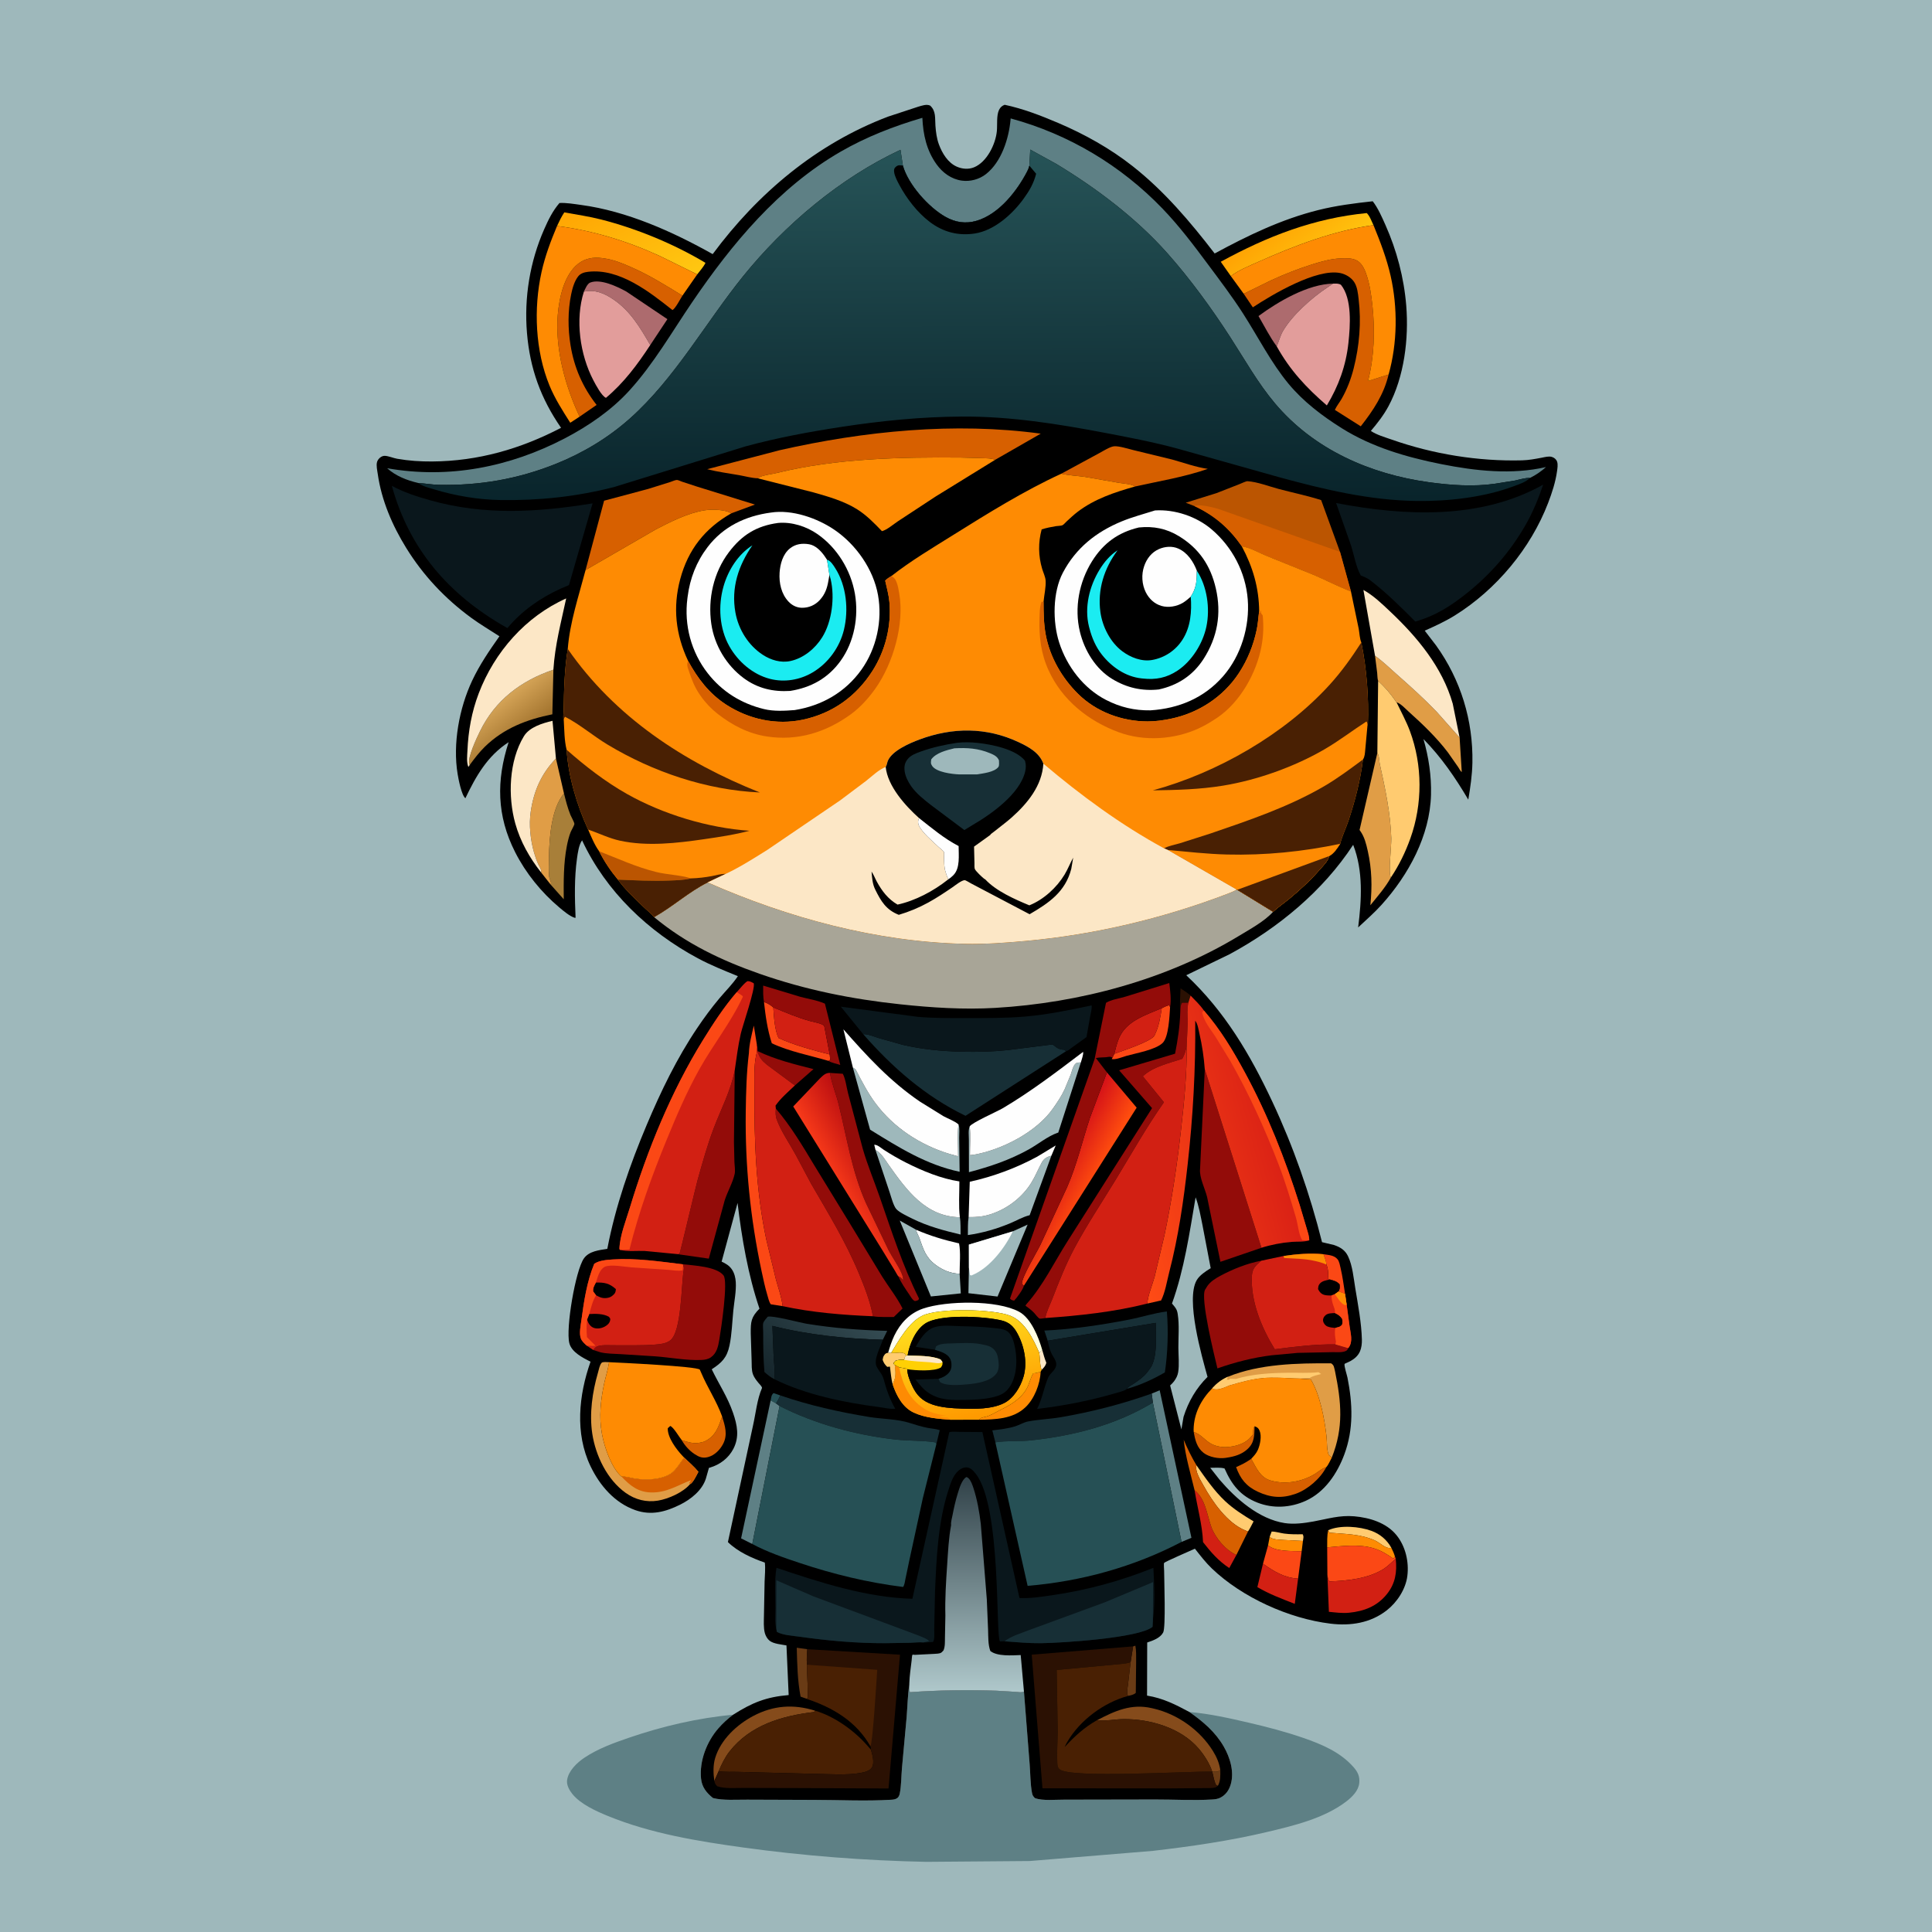 <svg version="1.1" xmlns="http://www.w3.org/2000/svg" style="display: block;" viewBox="0 0 2048 2048" width="1024" height="1024">
<defs>
	<linearGradient id="Gradient1" gradientUnits="userSpaceOnUse" x1="1026.49" y1="1443.63" x2="1013.25" y2="1380.5">
		<stop class="stop0" offset="0" stop-opacity="1" stop-color="rgb(255,255,219)"/>
		<stop class="stop1" offset="1" stop-opacity="1" stop-color="rgb(255,255,255)"/>
	</linearGradient>
	<linearGradient id="Gradient2" gradientUnits="userSpaceOnUse" x1="824.962" y1="1464.68" x2="898.392" y2="1378.94">
		<stop class="stop0" offset="0" stop-opacity="1" stop-color="rgb(22,38,44)"/>
		<stop class="stop1" offset="1" stop-opacity="1" stop-color="rgb(52,75,82)"/>
	</linearGradient>
	<linearGradient id="Gradient3" gradientUnits="userSpaceOnUse" x1="641.927" y1="205.339" x2="693.461" y2="307.466">
		<stop class="stop0" offset="0" stop-opacity="1" stop-color="rgb(255,166,3)"/>
		<stop class="stop1" offset="1" stop-opacity="1" stop-color="rgb(255,198,17)"/>
	</linearGradient>
	<linearGradient id="Gradient4" gradientUnits="userSpaceOnUse" x1="1356.12" y1="232.398" x2="1393.51" y2="281.119">
		<stop class="stop0" offset="0" stop-opacity="1" stop-color="rgb(255,163,3)"/>
		<stop class="stop1" offset="1" stop-opacity="1" stop-color="rgb(255,194,14)"/>
	</linearGradient>
	<linearGradient id="Gradient5" gradientUnits="userSpaceOnUse" x1="555.609" y1="775.243" x2="531.134" y2="743.334">
		<stop class="stop0" offset="0" stop-opacity="1" stop-color="rgb(165,118,48)"/>
		<stop class="stop1" offset="1" stop-opacity="1" stop-color="rgb(212,163,86)"/>
	</linearGradient>
	<linearGradient id="Gradient6" gradientUnits="userSpaceOnUse" x1="1040.12" y1="1501.03" x2="1012.4" y2="1386.61">
		<stop class="stop0" offset="0" stop-opacity="1" stop-color="rgb(255,153,0)"/>
		<stop class="stop1" offset="1" stop-opacity="1" stop-color="rgb(255,226,31)"/>
	</linearGradient>
	<linearGradient id="Gradient7" gradientUnits="userSpaceOnUse" x1="933.501" y1="1239.69" x2="893.476" y2="1262.2">
		<stop class="stop0" offset="0" stop-opacity="1" stop-color="rgb(191,17,17)"/>
		<stop class="stop1" offset="1" stop-opacity="1" stop-color="rgb(245,56,25)"/>
	</linearGradient>
	<linearGradient id="Gradient8" gradientUnits="userSpaceOnUse" x1="1153.96" y1="1262.07" x2="1118.16" y2="1242.54">
		<stop class="stop0" offset="0" stop-opacity="1" stop-color="rgb(255,77,14)"/>
		<stop class="stop1" offset="1" stop-opacity="1" stop-color="rgb(214,19,24)"/>
	</linearGradient>
	<linearGradient id="Gradient9" gradientUnits="userSpaceOnUse" x1="1023.21" y1="1566" x2="1024.02" y2="1793.21">
		<stop class="stop0" offset="0" stop-opacity="1" stop-color="rgb(49,66,73)"/>
		<stop class="stop1" offset="1" stop-opacity="1" stop-color="rgb(175,200,203)"/>
	</linearGradient>
	<linearGradient id="Gradient10" gradientUnits="userSpaceOnUse" x1="1353.84" y1="1188.69" x2="1178.15" y2="1234.81">
		<stop class="stop0" offset="0" stop-opacity="1" stop-color="rgb(217,32,21)"/>
		<stop class="stop1" offset="1" stop-opacity="1" stop-color="rgb(255,76,21)"/>
	</linearGradient>
	<linearGradient id="Gradient11" gradientUnits="userSpaceOnUse" x1="1033.07" y1="530.096" x2="1031.52" y2="161.66">
		<stop class="stop0" offset="0" stop-opacity="1" stop-color="rgb(9,36,43)"/>
		<stop class="stop1" offset="1" stop-opacity="1" stop-color="rgb(38,83,87)"/>
	</linearGradient>
</defs>
<path transform="translate(0,0)" fill="rgb(158,184,187)" d="M -0 -0 L 2048 0 L 2048 2048 L -0 2048 L -0 -0 z"/>
<path transform="translate(0,0)" fill="rgb(94,128,133)" d="M 963.896 1785.79 C 963.872 1788.6 963.653 1791.09 964.5 1793.8 C 995.332 1791.6 1025.62 1791.2 1056.5 1792.24 L 1076.67 1793.44 C 1079.42 1793.63 1082.91 1794.43 1085.43 1793.13 L 1091.44 1869.77 C 1092.26 1879.75 1092.12 1890.92 1093.99 1900.67 C 1094.51 1903.37 1095.2 1904.04 1097 1906.03 C 1105.28 1909.19 1119.22 1907.6 1128.2 1907.71 L 1224.58 1907.53 C 1244.59 1907.48 1265.09 1908.72 1285.02 1907.53 C 1287.9 1907.35 1290.79 1907.02 1293.41 1905.72 C 1299.28 1902.79 1302.79 1897.75 1304.61 1891.59 C 1308.57 1878.22 1303.91 1862.99 1297.17 1851.33 C 1288.18 1835.8 1275.38 1825.06 1260.89 1814.82 C 1282.11 1816.54 1303.59 1821.45 1324.31 1826.26 C 1343.63 1830.74 1362.59 1835.72 1381.35 1842.18 C 1401.13 1848.99 1421.04 1857.36 1435.06 1873.53 C 1439.49 1878.64 1441.56 1883.34 1440.86 1890.18 C 1440.04 1898.22 1433.32 1904.86 1427.23 1909.54 C 1403.58 1927.7 1371.01 1935.4 1342.51 1942.13 C 1302.67 1951.55 1262.63 1957.28 1222 1962.01 L 1091.57 1972.76 L 981.88 1973.64 C 917.297 1972.32 852.006 1967.29 788.02 1958.45 C 739.433 1951.74 689.788 1943.61 644.168 1924.92 C 631.615 1919.77 615.414 1912.47 606.758 1901.74 C 603.596 1897.82 600.362 1892.16 601.145 1886.93 C 602.612 1877.14 611.546 1868.57 619.427 1863.29 C 633.865 1853.61 650.651 1847.57 667.001 1841.97 C 702.232 1829.9 739.961 1821.08 777.084 1817.71 C 771.476 1821.92 765.958 1826.96 761.371 1832.26 C 749.201 1846.31 741.328 1866.51 743.124 1885.25 C 744.009 1894.49 748.897 1900.39 755.778 1905.99 C 766.768 1908.79 780.713 1907.6 792.112 1907.72 L 862.893 1907.97 C 889.952 1907.99 917.776 1909.43 944.717 1907.81 C 947.084 1907.67 949.228 1907.41 951.206 1906 C 952.556 1905.03 953.396 1903.09 953.727 1901.5 C 955.501 1893.01 955.336 1883.02 956.121 1874.26 L 961.059 1820.31 C 961.984 1808.84 962.176 1797.16 963.896 1785.79 z"/>
<path transform="translate(0,0)" fill="rgb(0,0,0)" d="M 777.084 1817.71 C 797.134 1804.96 812.093 1798.84 836.018 1796.83 L 833.683 1744.22 C 828.419 1743.2 820.141 1742.62 815.883 1739.29 C 813.426 1737.37 811.61 1734.17 810.788 1731.2 C 809.2 1725.44 809.76 1718.25 809.82 1712.28 L 810.508 1676.53 C 810.699 1669.99 811.534 1662.88 810.737 1656.4 C 797.064 1651.68 782.034 1644.91 771.619 1634.68 L 798.229 1511.12 C 801.066 1498.62 802.581 1483.08 807.683 1471.55 C 808.286 1470.19 804.945 1467.12 803.825 1465.73 C 801.677 1463.06 799.366 1460.14 798.178 1456.88 C 796.511 1452.31 796.909 1446.8 796.74 1442 L 795.831 1413.69 C 795.744 1401.07 796.07 1396.37 805.076 1387.24 C 792.961 1351.44 786.32 1312.6 781.853 1275.17 L 764.95 1337.39 C 769.308 1339.41 772.844 1341.4 775.67 1345.4 C 778.467 1349.36 779.654 1354.31 779.957 1359.1 C 780.557 1368.57 778.342 1379.49 777.38 1388.98 C 776.137 1401.25 775.838 1414.33 773.289 1426.37 C 770.552 1439.3 765.047 1444.57 754.469 1451.5 C 762.077 1467.29 771.26 1480.8 777.05 1497.66 C 781.507 1510.63 784.059 1523.02 777.391 1535.86 C 772.287 1545.69 763.107 1552.67 752.549 1555.71 L 751.5 1556 L 748.238 1567.47 C 744.192 1579.95 732.389 1589.32 721.056 1594.96 C 705.645 1602.62 690.335 1606.76 673.5 1600.83 C 651.51 1593.09 635.733 1574.67 625.918 1554.13 C 609.264 1519.26 613.522 1478.79 625.983 1443.48 C 617.848 1439.29 605.982 1433.47 603.522 1423.84 C 599.556 1408.32 609.985 1346.84 618.924 1334.03 C 624.376 1326.21 635.18 1325.2 643.768 1323.84 C 652.419 1278.72 667.798 1234.48 685.633 1192.23 C 700.678 1156.59 717.44 1121.86 739.094 1089.71 C 746.432 1078.81 754.246 1068.2 762.702 1058.14 C 769.241 1050.37 776.543 1043.24 782.187 1034.77 C 767.798 1028.87 753.451 1023.18 739.724 1015.81 C 687.185 987.58 642.453 945.198 617.038 890.807 C 613.637 895.372 612.424 904.35 611.639 910 C 608.725 930.967 609.234 951.84 610.138 972.909 L 608.979 972.826 C 603.723 971.075 597.243 965.578 593 962.015 C 573.806 945.895 557.4 925.658 546.065 903.308 C 526.443 864.617 526.031 827.325 539.172 786.733 C 516.668 801.332 504.609 822.624 493.341 846.146 C 489.225 843.066 485.982 825.804 485.107 820.526 C 479.799 788.521 486.78 750.667 500.529 721.469 C 508.479 704.587 518.705 689.653 529.419 674.477 C 519.309 667.858 508.907 661.817 499.156 654.642 C 471.623 634.384 448.541 609.904 430.527 580.721 C 415.861 556.962 404.411 530.405 400.461 502.582 C 399.919 498.76 398.614 493.401 399.691 489.72 C 400.658 486.414 404.288 483.041 408 483.203 C 411.902 483.372 416.937 485.599 420.979 486.303 C 433.384 488.464 445.542 489.273 458.129 489.185 C 506.809 488.847 551.834 475.886 594.742 453.496 C 573.226 422.386 561.781 390.805 558.616 352.982 C 555.481 315.501 561.726 277.351 576.864 243 C 581.348 232.825 585.79 223.71 593.056 215.184 C 600.482 214.815 608.5 216.242 615.885 217.234 C 664.499 223.765 712.941 245.494 755.468 269.376 C 803.491 204.645 865.691 152.325 941.48 123.593 L 973.252 113.139 C 977.273 112.021 981.99 110.13 986 111.928 C 992.4 117.812 991.003 125.283 991.598 133.319 C 992.091 139.982 992.933 146.694 995.248 153 C 998.68 162.347 1004.75 172.496 1014.25 176.664 C 1020.01 179.19 1026.6 179.76 1032.49 177.372 C 1046.08 171.864 1055.43 152.904 1056.73 138.77 C 1057.32 132.28 1056.19 122.253 1059.02 116.5 C 1060.35 113.795 1062.18 112.099 1065 111.079 C 1084.47 115.205 1103.42 122.527 1121.69 130.31 C 1149.66 142.229 1176.72 157.304 1200.66 176.158 C 1234.2 202.57 1261.67 235.042 1287.59 268.705 C 1322.87 249.596 1358.18 232.522 1397.37 222.694 C 1416.42 217.916 1435.67 215.484 1455.16 213.349 C 1460.82 220.71 1464.74 229.782 1468.52 238.247 C 1480.62 265.333 1488.29 294.507 1490.68 324.091 C 1493.49 358.908 1488.56 399.593 1471.83 430.65 C 1466.7 440.192 1460.14 448.553 1453.17 456.807 C 1459.18 460.957 1468.36 463.558 1475.31 465.998 C 1519.24 481.433 1566.92 489.188 1613.5 487.977 C 1620.62 487.792 1627.35 486.495 1634.33 485.181 C 1637.52 484.579 1641.77 483.36 1644.98 484.332 C 1647.56 485.111 1649.66 486.799 1650.58 489.372 C 1651.65 492.371 1650.93 496.614 1650.49 499.724 C 1648.91 511.04 1645.18 522.45 1641.09 533.094 C 1622.58 581.38 1586.15 625.01 1542.23 652.374 C 1532.01 658.738 1521.24 663.641 1510.28 668.534 L 1522.32 684.228 C 1548.43 720.536 1561.65 763.694 1560.81 808.5 C 1560.56 821.722 1558.62 834.641 1556.45 847.651 C 1542.61 824.231 1528.05 802.927 1508.92 783.419 C 1514.51 802.79 1517.43 822.313 1516.92 842.5 C 1515.83 885.86 1493.02 927.538 1464.52 959.12 C 1456.86 967.61 1448.04 975.309 1439.69 983.125 C 1443.33 954.08 1445.27 923.353 1434.42 895.55 C 1402.26 944.659 1355.07 983.544 1303.67 1011.39 L 1257.47 1033.79 C 1298.18 1071.87 1325.28 1117.81 1348.7 1167.79 C 1371 1215.4 1388.66 1265.76 1401.4 1316.75 L 1414.09 1319.76 C 1420.84 1322.08 1425.85 1325.12 1429 1331.72 C 1433.76 1341.69 1434.85 1354.63 1436.64 1365.51 C 1439.54 1383.11 1443.18 1402.19 1443.66 1420 C 1443.77 1424.05 1443.25 1428.8 1441.62 1432.55 C 1437.3 1442.48 1425.51 1444.86 1425.28 1445.91 C 1424.76 1448.34 1427.82 1457.51 1428.4 1460.43 C 1433.88 1488.09 1435.01 1514.97 1425.02 1541.84 C 1417.5 1562.05 1404.38 1581.7 1384.25 1590.87 C 1367.99 1598.26 1349.74 1599.39 1333 1592.85 C 1315.05 1585.83 1305.64 1573.91 1298.09 1556.67 C 1293.85 1555.29 1287.42 1556.01 1282.88 1555.93 L 1292.85 1568.59 C 1310.11 1588.76 1334.6 1610.33 1361.81 1614.53 C 1371.58 1616.04 1382.5 1614.61 1392.15 1612.86 C 1407.25 1610.12 1419.92 1606 1435.53 1607.34 C 1451.82 1608.75 1469.69 1614.16 1480.36 1627.36 C 1489.96 1639.23 1493.71 1655.55 1491.84 1670.61 C 1490.1 1684.55 1480.99 1698.49 1469.96 1707.08 C 1452.7 1720.52 1431.63 1723.71 1410.41 1721.14 C 1366.43 1715.81 1316.77 1693.4 1284.66 1662.69 C 1278.03 1656.35 1272.32 1648.87 1266.65 1641.68 C 1263.2 1643.26 1234.72 1655.57 1234.01 1656.75 C 1233.46 1657.66 1234.03 1663.66 1234.03 1665.21 C 1234.05 1675 1235.89 1725.19 1233.01 1730.5 C 1229.75 1736.51 1222.14 1739.08 1216.08 1741.12 L 1215.92 1797.41 C 1232.89 1800.14 1245.97 1806.86 1260.89 1814.82 C 1275.38 1825.06 1288.18 1835.8 1297.17 1851.33 C 1303.91 1862.99 1308.57 1878.22 1304.61 1891.59 C 1302.79 1897.75 1299.28 1902.79 1293.41 1905.72 C 1290.79 1907.02 1287.9 1907.35 1285.02 1907.53 C 1265.09 1908.72 1244.59 1907.48 1224.58 1907.53 L 1128.2 1907.71 C 1119.22 1907.6 1105.28 1909.19 1097 1906.03 C 1095.2 1904.04 1094.51 1903.37 1093.99 1900.67 C 1092.12 1890.92 1092.26 1879.75 1091.44 1869.77 L 1085.43 1793.13 C 1082.91 1794.43 1079.42 1793.63 1076.67 1793.44 L 1056.5 1792.24 C 1025.62 1791.2 995.332 1791.6 964.5 1793.8 C 963.653 1791.09 963.872 1788.6 963.896 1785.79 C 962.176 1797.16 961.984 1808.84 961.059 1820.31 L 956.121 1874.26 C 955.336 1883.02 955.501 1893.01 953.727 1901.5 C 953.396 1903.09 952.556 1905.03 951.206 1906 C 949.228 1907.41 947.084 1907.67 944.717 1907.81 C 917.776 1909.43 889.952 1907.99 862.893 1907.97 L 792.112 1907.72 C 780.713 1907.6 766.768 1908.79 755.778 1905.99 C 748.897 1900.39 744.009 1894.49 743.124 1885.25 C 741.328 1866.51 749.201 1846.31 761.371 1832.26 C 765.958 1826.96 771.476 1821.92 777.084 1817.71 z"/>
<path transform="translate(0,0)" fill="rgb(38,80,85)" d="M 816.904 1484.54 C 817.615 1481.41 817.51 1478.81 820 1476.71 L 827.153 1479.2 C 825.833 1482.22 824.468 1484.91 822.682 1487.68 L 816.904 1484.54 z"/>
<path transform="translate(0,0)" fill="rgb(252,231,198)" d="M 1104.84 1431.07 C 1106.13 1435.58 1107.28 1440.18 1109.13 1444.5 C 1108.38 1447.94 1106.57 1449.59 1104.27 1452.05 C 1102.23 1448.71 1102.47 1438.51 1101.66 1433.96 L 1104.84 1431.07 z"/>
<path transform="translate(0,0)" fill="rgb(105,59,21)" d="M 1293.55 1876.25 C 1293.65 1881.93 1293.92 1888 1290.99 1893.07 L 1289.22 1892.33 C 1286.81 1887.97 1286.37 1882.77 1285 1878 C 1288.75 1878.01 1290.64 1878.76 1293.55 1876.25 z"/>
<path transform="translate(0,0)" fill="rgb(43,17,3)" d="M 1251.13 1073.03 C 1250.37 1064.77 1251.21 1055.98 1251.42 1047.68 C 1255.14 1050.09 1258.71 1052.44 1262.06 1055.36 L 1259.7 1062.87 L 1253 1062.97 C 1251.11 1065.5 1251.35 1069.91 1251.13 1073.03 z"/>
<path transform="translate(0,0)" fill="rgb(255,203,112)" d="M 1345.92 1629 L 1348.02 1623.5 C 1352.37 1623.5 1356.95 1625.05 1361.29 1625.65 C 1367.66 1626.53 1374.42 1626.49 1380.84 1626.35 C 1382.33 1628.84 1381.51 1630.66 1381.16 1633.46 L 1360.49 1632.41 C 1356.15 1632.04 1348.69 1632.29 1345.92 1629 z"/>
<path transform="translate(0,0)" fill="rgb(255,203,112)" d="M 943.375 1448.68 L 940.5 1448.93 C 937.947 1446.49 936.84 1444.84 935.644 1441.5 C 935.933 1439.75 936.08 1438.32 937.122 1436.83 C 938.649 1434.65 938.996 1434.51 941.444 1433.99 L 944.729 1434.05 L 945.906 1434.18 C 950.262 1434.6 956.861 1432.29 960.101 1435.84 L 960.848 1436.98 L 959.657 1437.73 L 958.468 1441.4 C 955.104 1441.36 952.367 1441.27 949.201 1442.5 L 947.156 1445 L 948.04 1446.73 L 948.868 1446.95 C 949.031 1451.71 949.992 1457.74 948.335 1462.22 L 946.382 1467.83 C 944.596 1461.73 944.314 1454.97 943.375 1448.68 z"/>
<path transform="translate(0,0)" fill="rgb(105,59,21)" d="M 1201.16 1745.23 L 1203.54 1744.5 C 1204.61 1749.83 1204.28 1755.63 1204.36 1761.06 L 1203.98 1794.5 C 1201.78 1796.63 1198.68 1797.02 1195.8 1797.76 C 1193.99 1794.61 1195.22 1790.09 1195.62 1786.57 L 1198.5 1761.91 L 1201.16 1745.23 z"/>
<path transform="translate(0,0)" fill="rgb(254,139,3)" d="M 1345.92 1629 C 1348.69 1632.29 1356.15 1632.04 1360.49 1632.41 L 1381.16 1633.46 L 1379.82 1644.35 C 1369.67 1644.11 1351.91 1644.91 1344.22 1638.11 L 1345.92 1629 z"/>
<path transform="translate(0,0)" fill="rgb(251,72,21)" d="M 1402.94 1329.53 C 1408.18 1330.38 1414.33 1330.49 1417.89 1334.95 C 1419.72 1337.23 1420.38 1341.2 1421.04 1344 C 1423.16 1353.06 1424.4 1362.38 1425.82 1371.57 L 1419.01 1369.03 C 1420.28 1365.76 1420.59 1365.1 1420.03 1361.5 C 1417.18 1358.17 1413.78 1357.51 1409.75 1356.36 C 1409.15 1356.07 1408.37 1356.01 1407.93 1355.5 C 1407.3 1354.76 1407.97 1353.54 1407.98 1352.56 C 1408 1348.22 1407.7 1344.61 1406.13 1340.55 C 1405.64 1336.7 1404.23 1333.16 1402.94 1329.53 z"/>
<path transform="translate(0,0)" fill="rgb(255,203,112)" d="M 1407.98 1622.09 C 1420.6 1616.34 1441.1 1618.08 1453.89 1622.8 C 1462.93 1626.13 1470.19 1632.26 1474.85 1640.7 C 1469.31 1642.48 1463.03 1635.43 1457.7 1633.03 C 1441.83 1625.89 1425.95 1626.21 1409.07 1624.71 L 1407.98 1622.09 z"/>
<path transform="translate(0,0)" fill="rgb(105,59,21)" d="M 855.177 1800.83 L 848.66 1798.5 C 845.372 1781.63 845.047 1763.83 844.595 1746.68 L 855.722 1748.21 C 855.283 1753.61 855.005 1758.69 855.367 1764.11 L 855.398 1764.66 L 856.562 1799.65 L 855.177 1800.83 z"/>
<path transform="translate(0,0)" fill="rgb(215,96,0)" d="M 765.466 1501.4 C 768.483 1511.35 771.689 1520.71 766.518 1530.62 C 763.234 1536.92 757.452 1542.77 750.392 1544.61 C 744.741 1546.08 740.906 1544.45 736.252 1541.38 C 730.787 1537.78 725.851 1532.36 722.681 1526.64 C 728.4 1528.53 735.23 1530.6 741.281 1529.42 L 742.5 1529.16 C 744.064 1528.84 745.54 1528.58 747 1527.89 C 758.552 1522.42 761.69 1512.62 765.466 1501.4 z"/>
<path transform="translate(0,0)" fill="rgb(215,96,0)" d="M 1265.41 1517.98 C 1272.45 1520.09 1276.41 1525.74 1282.39 1529.6 C 1287.38 1532.81 1294.2 1534.25 1300.05 1533.96 C 1308.82 1533.53 1319.21 1530.74 1325.17 1524.14 L 1328.46 1520.5 C 1328.48 1517.96 1328.23 1515.18 1329.34 1512.84 L 1329.96 1511.89 C 1329.47 1521.63 1330.07 1529.15 1322.27 1536.23 C 1316.06 1541.87 1308.6 1543.97 1300.5 1545.2 L 1298.98 1545.44 C 1291.73 1546.47 1281.79 1544.66 1275.92 1540.15 C 1268.78 1534.64 1266.85 1526.37 1265.41 1517.98 z"/>
<path transform="translate(0,0)" fill="rgb(147,12,9)" d="M 803.026 1114.19 C 822.252 1123.35 841.804 1128.06 862.34 1133.31 L 842.612 1150.62 L 813.13 1128.8 C 807.51 1124.09 804.942 1121.31 803.026 1114.19 z"/>
<path transform="translate(0,0)" fill="rgb(254,139,3)" d="M 1103.12 1454.05 C 1102.59 1467.11 1096.46 1482.9 1086.89 1491.88 C 1073.6 1504.36 1054.92 1504.71 1037.62 1504.99 C 1039.11 1503.73 1040.16 1502.89 1042.1 1502.44 L 1045.26 1501.74 C 1049.54 1500.66 1054.06 1497.88 1058.01 1495.88 C 1069.79 1489.92 1080.74 1484.51 1087.84 1472.84 C 1091.21 1467.29 1091.98 1461.31 1095.23 1455.8 C 1097.79 1455.66 1099.82 1455.14 1102.23 1454.35 L 1103.12 1454.05 z"/>
<path transform="translate(0,0)" fill="rgb(251,72,21)" d="M 809.847 1062.15 C 813.45 1063.34 816.861 1065.42 819.721 1067.92 C 820.482 1077.82 821.022 1091.38 825.297 1100.35 C 841.981 1107.99 861.746 1113.21 879.527 1117.76 L 880.034 1123.46 L 878.35 1124.59 C 858.88 1118.86 836.285 1114.57 818.15 1105.92 C 813.526 1091.55 811.5 1077.13 809.847 1062.15 z"/>
<path transform="translate(0,0)" fill="rgb(251,72,21)" d="M 1231.52 1068.74 C 1234.17 1067.48 1236.57 1066.18 1239.46 1065.57 L 1240.34 1067.64 C 1239.69 1076.56 1239.03 1099.41 1232.32 1105.7 C 1224.62 1112.92 1204.42 1116.34 1194.28 1119.21 C 1190.23 1120.36 1183.58 1123.14 1179.46 1122.78 L 1178.52 1122.59 L 1179.3 1121.1 L 1181.19 1117.11 C 1189.58 1113.98 1219.65 1104.31 1223.71 1097.91 L 1224.39 1096.39 C 1228.54 1087.89 1230.05 1078.02 1231.52 1068.74 z"/>
<path transform="translate(0,0)" fill="rgb(254,139,3)" d="M 1407.98 1622.09 L 1409.07 1624.71 C 1425.95 1626.21 1441.83 1625.89 1457.7 1633.03 C 1463.03 1635.43 1469.31 1642.48 1474.85 1640.7 C 1476.49 1643.87 1477.76 1646.78 1478.76 1650.22 L 1478.07 1650.8 L 1477 1652.26 C 1470.03 1647.33 1463.67 1643.38 1455.35 1641 C 1440.31 1636.68 1422.28 1638.94 1406.87 1640.29 C 1406.95 1634.27 1406.58 1627.97 1407.98 1622.09 z"/>
<path transform="translate(0,0)" fill="rgb(255,203,112)" d="M 1268.32 1553.29 C 1277.77 1566.65 1286.86 1580.18 1298.88 1591.43 C 1307.84 1599.81 1318.38 1606.43 1328.87 1612.72 C 1326.95 1616.25 1325.19 1620.14 1322.93 1623.45 L 1321.81 1623.02 L 1320 1622.27 C 1301.01 1614.54 1285.38 1592.17 1275.77 1574.74 C 1272.61 1569.02 1266.5 1559.6 1268.32 1553.29 z"/>
<path transform="translate(0,0)" fill="rgb(251,72,21)" d="M 1338.81 1657.63 L 1344.22 1638.11 C 1351.91 1644.91 1369.67 1644.11 1379.82 1644.35 L 1376.04 1673.41 C 1360.88 1672.42 1350.86 1665.9 1338.81 1657.63 z"/>
<path transform="translate(0,0)" fill="rgb(210,32,19)" d="M 1266.29 1579.71 C 1277.81 1588.85 1279.41 1605.58 1284.02 1618.57 C 1288.11 1630.07 1299.25 1643.35 1310.65 1648.28 L 1303.08 1662.19 C 1291.68 1654.73 1283.6 1645.42 1275.27 1634.73 C 1274.51 1616.34 1269.22 1597.87 1266.29 1579.71 z"/>
<path transform="translate(0,0)" fill="rgb(210,32,19)" d="M 1338.81 1657.63 C 1350.86 1665.9 1360.88 1672.42 1376.04 1673.41 L 1372.52 1700.17 C 1359 1694.83 1345.41 1689.86 1332.87 1682.42 L 1338.81 1657.63 z"/>
<path transform="translate(0,0)" fill="rgb(210,32,19)" d="M 1181.19 1117.11 C 1182.59 1111.57 1183.93 1106 1186.12 1100.71 C 1193.79 1082.2 1214.35 1076.09 1231.52 1068.74 C 1230.05 1078.02 1228.54 1087.89 1224.39 1096.39 L 1223.71 1097.91 C 1219.65 1104.31 1189.58 1113.98 1181.19 1117.11 z"/>
<path transform="translate(0,0)" fill="rgb(254,254,254)" d="M 971.106 1303.58 C 986.173 1310.14 1000.7 1314.39 1016.65 1318.08 C 1018.53 1327.63 1017.21 1340.32 1017.24 1350.21 C 1007.68 1349.97 999.063 1346.34 991.5 1340.59 C 981.107 1332.69 978.794 1324.2 974.585 1312.39 C 973.497 1309.34 971.57 1306.84 971.106 1303.58 z"/>
<path transform="translate(0,0)" fill="rgb(215,96,0)" d="M 1326.34 1546.41 C 1331.75 1555.83 1335.64 1566.18 1347.01 1569.42 C 1362.51 1573.83 1379.37 1570.89 1393.08 1562.9 C 1397.24 1560.47 1401.18 1556.58 1405.84 1555.32 C 1399.78 1567.27 1386.26 1578.94 1373.59 1583.44 C 1359.12 1588.59 1346.95 1587.69 1333.16 1581.2 C 1320.98 1575.47 1314.74 1567.49 1310.33 1555.2 C 1315.59 1552.86 1320.41 1550.52 1325.16 1547.23 L 1326.34 1546.41 z"/>
<path transform="translate(0,0)" fill="rgb(133,75,27)" d="M 757.217 1887.86 C 756.084 1879.99 755.786 1871.21 758.124 1863.5 C 763.993 1844.14 780.871 1828.34 798.36 1819.06 C 819.678 1807.76 841.086 1806.25 863.92 1813.36 L 863 1814.8 C 829.06 1818.77 795.348 1828.56 773.334 1856.61 C 768.417 1862.88 764.914 1870.21 761.818 1877.51 L 757.217 1887.86 z"/>
<path transform="translate(0,0)" fill="url(#Gradient1)" d="M 941.444 1433.99 C 943.262 1427.84 945.174 1421.73 947.95 1415.92 C 954.322 1402.61 964.308 1392 978.469 1387.16 C 1003.08 1378.73 1056.81 1377.82 1080.29 1390.5 C 1093.09 1397.41 1101.05 1417.86 1104.84 1431.07 L 1101.66 1433.96 C 1095.2 1419.48 1086.5 1400.84 1070.86 1394.69 C 1052.73 1387.55 994.932 1386.3 977.731 1394.7 C 963.319 1401.74 952.866 1420.64 944.729 1434.05 L 941.444 1433.99 z"/>
<path transform="translate(0,0)" fill="rgb(173,107,110)" d="M 1353.35 367.1 C 1346.1 357.363 1340.23 345.53 1334.06 335.033 C 1354.67 319.809 1386.54 301.089 1413.02 300.675 L 1406.3 305.209 C 1390.25 315.956 1369.72 334.184 1359.95 351 C 1356.93 356.208 1355.8 361.711 1353.35 367.1 z"/>
<path transform="translate(0,0)" fill="rgb(210,32,19)" d="M 819.721 1067.92 C 832.583 1073.18 844.752 1078.47 858.188 1082.25 C 862.168 1083.37 870.923 1084.71 873.697 1087.46 L 879.527 1117.76 C 861.746 1113.21 841.981 1107.99 825.297 1100.35 C 821.022 1091.38 820.482 1077.82 819.721 1067.92 z"/>
<path transform="translate(0,0)" fill="rgb(215,96,0)" d="M 1266.29 1579.71 C 1262.16 1562.42 1256.57 1543.82 1254.76 1526.21 C 1258.74 1535.67 1263.06 1544.45 1268.32 1553.29 C 1266.5 1559.6 1272.61 1569.02 1275.77 1574.74 C 1285.38 1592.17 1301.01 1614.54 1320 1622.27 L 1321.81 1623.02 L 1322.93 1623.45 L 1310.65 1648.28 C 1299.25 1643.35 1288.11 1630.07 1284.02 1618.57 C 1279.41 1605.58 1277.81 1588.85 1266.29 1579.71 z"/>
<path transform="translate(0,0)" fill="rgb(158,184,187)" d="M 1017.24 1350.21 L 1018.49 1371.03 L 986.79 1374.3 L 953.778 1293.84 L 971.106 1303.58 C 971.57 1306.84 973.497 1309.34 974.585 1312.39 C 978.794 1324.2 981.107 1332.69 991.5 1340.59 C 999.063 1346.34 1007.68 1349.97 1017.24 1350.21 z"/>
<path transform="translate(0,0)" fill="rgb(168,127,57)" d="M 597.857 841.122 C 599.813 848.865 601.724 856.595 604.761 864 C 605.544 865.909 608.856 871.663 608.867 873.368 C 608.876 874.771 605.596 880.305 604.93 882 C 603.064 886.744 601.852 891.818 600.881 896.812 C 597.279 915.348 597.464 934.44 597.588 953.249 L 583.868 937.875 C 584.112 936.358 584.159 935.38 583.589 933.929 C 582.943 932.284 582.292 930.772 582.098 929 C 581.368 922.309 581.836 915.014 581.933 908.276 C 582.221 888.336 584.416 857.032 597.857 841.122 z"/>
<path transform="translate(0,0)" fill="rgb(173,107,110)" d="M 618.94 309.166 C 620.252 306.38 622.55 300.734 625.598 299.549 C 636.652 295.252 654.015 303.687 663.777 308.945 L 707.471 338.329 L 689.292 365.755 C 678.536 347.104 668.041 329.354 649.764 317.095 C 640.134 310.636 630.539 306.73 618.94 309.166 z"/>
<path transform="translate(0,0)" fill="rgb(133,75,27)" d="M 1162.76 1823.62 C 1181.57 1813.69 1199.32 1805.63 1221 1810.73 L 1222.8 1811.14 C 1248.28 1817.06 1272.04 1833.98 1285.79 1856.18 C 1289.72 1862.53 1292.46 1868.8 1293.55 1876.25 C 1290.64 1878.76 1288.75 1878.01 1285 1878 C 1282.3 1869.4 1276.4 1860.31 1270.57 1853.5 C 1251.78 1831.58 1219.02 1822.04 1190.77 1822.33 C 1181.81 1822.42 1172.63 1824.5 1163.75 1823.72 L 1162.76 1823.62 z"/>
<path transform="translate(0,0)" fill="rgb(147,12,9)" d="M 809.847 1062.15 C 808.782 1056.42 808.99 1050.57 808.989 1044.77 L 848.258 1056.63 C 856.699 1058.92 866.541 1060.3 874.451 1063.92 L 890.698 1128.9 C 887.812 1127.89 880.342 1126.32 878.35 1124.59 L 880.034 1123.46 L 879.527 1117.76 L 873.697 1087.46 C 870.923 1084.71 862.168 1083.37 858.188 1082.25 C 844.752 1078.47 832.583 1073.18 819.721 1067.92 C 816.861 1065.42 813.45 1063.34 809.847 1062.15 z"/>
<path transform="translate(0,0)" fill="rgb(94,128,133)" d="M 816.904 1484.54 L 822.682 1487.68 L 826.386 1490.44 L 797.454 1636.7 L 785.591 1630.73 L 816.904 1484.54 z"/>
<path transform="translate(0,0)" fill="rgb(158,184,187)" d="M 1026.79 1290.16 C 1035.24 1290.26 1042 1289.73 1050.06 1287.14 C 1067.55 1281.51 1083.37 1269.56 1093.12 1253.94 C 1097.42 1247.04 1100.35 1239.59 1104.21 1232.5 C 1106.6 1228.09 1109.79 1226.35 1114.51 1225.1 L 1091.47 1288.19 L 1090.56 1288.41 C 1083.72 1290.25 1077.54 1293.9 1071.03 1296.63 C 1056.58 1302.68 1041.48 1307.03 1025.98 1309.23 C 1026.12 1303.06 1025.76 1296.23 1026.79 1290.16 z"/>
<path transform="translate(0,0)" fill="url(#Gradient2)" d="M 820.759 1461.93 C 816.757 1459.88 813.671 1457.37 810.305 1454.4 C 809.12 1440.39 808.973 1426.35 809.018 1412.3 C 809.026 1409.79 808.383 1404.73 809.074 1402.46 C 809.718 1400.34 812.375 1397.47 813.782 1395.77 C 818.51 1394.13 847.91 1402.07 855.368 1403.28 C 883.604 1407.88 911.888 1410.08 940.473 1410.76 L 935.856 1420.17 C 897.133 1419.24 856.37 1415.03 818.762 1405.49 L 820.127 1439.29 C 820.601 1446.64 821.899 1454.66 820.759 1461.93 z"/>
<path transform="translate(0,0)" fill="rgb(94,128,133)" d="M 1220.87 1477.23 L 1229.32 1473.78 L 1262.98 1630.17 L 1252.48 1634.49 L 1222.09 1486.84 L 1220.87 1477.23 z"/>
<path transform="translate(0,0)" fill="rgb(158,184,187)" d="M 928.062 1219.03 C 934.286 1222.26 938.184 1229.42 942.157 1235.01 C 961.062 1261.64 981.283 1289.77 1017.48 1290.34 C 1018.5 1296.03 1018.05 1302.83 1018.26 1308.66 C 1000.73 1304.5 983.176 1299.87 966.98 1291.76 C 962.372 1289.45 953.392 1285.33 950.12 1281.65 C 947.079 1278.22 944.604 1268.53 943.09 1264.03 L 928.062 1219.03 z"/>
<path transform="translate(0,0)" fill="rgb(251,72,21)" d="M 1406.87 1640.29 C 1422.28 1638.94 1440.31 1636.68 1455.35 1641 C 1463.67 1643.38 1470.03 1647.33 1477 1652.26 L 1478.07 1650.8 L 1478.76 1650.22 L 1479.55 1652.42 C 1475.34 1655.82 1471.41 1660.11 1466.88 1663.02 C 1450.78 1673.35 1428.16 1675.77 1409.5 1676.35 C 1407.46 1674.9 1407.57 1671.87 1407.09 1669.45 L 1406.87 1640.29 z"/>
<path transform="translate(0,0)" fill="rgb(23,47,54)" d="M 1110.53 1421.22 L 1110.06 1419.47 L 1107.04 1410.47 C 1136.97 1409.07 1167.28 1404.58 1196.65 1398.88 C 1210.03 1396.28 1223.44 1391.84 1236.93 1390.21 C 1238.64 1410.62 1237.89 1434.6 1234.79 1454.82 C 1222.27 1462.12 1208.57 1468.39 1194.57 1472.24 C 1195.09 1470.4 1201.13 1467.2 1202.92 1465.98 C 1207.78 1462.67 1212.33 1459.43 1216.01 1454.77 L 1216.99 1453.5 C 1218.87 1451.09 1220.54 1448.9 1221.66 1446.02 L 1222.04 1445 C 1226.81 1432.56 1225.05 1415.45 1225.14 1402.31 L 1110.53 1421.22 z"/>
<path transform="translate(0,0)" fill="rgb(210,32,19)" d="M 1479.55 1652.42 C 1481.03 1666.53 1479.16 1678.64 1470.09 1689.91 C 1459.73 1702.78 1445.93 1708.02 1429.91 1709.58 C 1422.88 1710.27 1415.69 1709.27 1408.68 1708.58 L 1407.09 1669.45 C 1407.57 1671.87 1407.46 1674.9 1409.5 1676.35 C 1428.16 1675.77 1450.78 1673.35 1466.88 1663.02 C 1471.41 1660.11 1475.34 1655.82 1479.55 1652.42 z"/>
<path transform="translate(0,0)" fill="rgb(158,184,187)" d="M 904.111 1131.73 C 905.333 1132.5 906.698 1132.99 907.373 1134.29 C 913.59 1146.27 919.971 1158.66 928.051 1169.5 C 947.337 1195.38 975.342 1213.62 1006 1223.06 L 1015.63 1225.75 C 1015.72 1215.02 1014.55 1202.49 1016.09 1192 C 1017.49 1195.64 1016.71 1202.1 1016.76 1206.09 L 1017.24 1242.11 C 981.894 1234.74 952.558 1216.14 922.33 1197.49 L 904.111 1131.73 z"/>
<path transform="translate(0,0)" fill="rgb(158,184,187)" d="M 1027.89 1194.07 C 1029.15 1203.51 1028.14 1214.88 1028.19 1224.5 L 1032.5 1224.02 C 1062.13 1218.83 1098.81 1199.95 1116.21 1175.02 C 1120.83 1168.4 1125.17 1162.08 1128.57 1154.7 L 1135.06 1139 C 1136.25 1135.72 1137.16 1131.12 1139.36 1128.39 C 1141.34 1125.95 1142.94 1126.42 1145.75 1126.26 L 1121.81 1200.59 L 1120.84 1200.91 C 1110.62 1204.44 1100.14 1213.11 1090.56 1218.41 C 1069.96 1229.82 1049.71 1236.58 1027.12 1242.55 L 1027.05 1208.31 C 1027.05 1204.14 1026.24 1197.85 1027.89 1194.07 z"/>
<path transform="translate(0,0)" fill="rgb(224,157,70)" d="M 589.319 804.043 L 597.857 841.122 C 584.416 857.032 582.221 888.336 581.933 908.276 C 581.836 915.014 581.368 922.309 582.098 929 C 582.292 930.772 582.943 932.284 583.589 933.929 C 584.159 935.38 584.112 936.358 583.868 937.875 L 573.674 924.937 C 574.03 921.572 572.019 919.227 570.67 916.298 C 568.804 912.244 567.286 907.852 566.061 903.563 C 562.279 890.325 560.559 874.209 562.562 860.625 C 565.844 838.367 573.604 820.486 589.319 804.043 z"/>
<path transform="translate(0,0)" fill="url(#Gradient3)" d="M 590.49 239.562 C 592.804 234.506 595.124 229.799 598.167 225.126 C 611.352 227.544 624.365 229.391 637.393 232.721 C 675.042 242.343 714.529 258.624 747.843 278.638 C 745.755 282.973 742.004 287.031 739.088 290.875 L 699.659 271.466 C 665.141 255.617 628.185 244.289 590.49 239.562 z"/>
<path transform="translate(0,0)" fill="rgb(254,254,254)" d="M 928.062 1219.03 L 926.727 1213.5 C 929.991 1213.23 934.052 1217.01 936.83 1218.82 C 944.553 1223.82 952.327 1228.34 960.551 1232.49 C 977.828 1241.21 997.747 1249.5 1016.98 1252.35 C 1017.03 1264.71 1016.04 1278.14 1017.48 1290.34 C 981.283 1289.77 961.062 1261.64 942.157 1235.01 C 938.184 1229.42 934.286 1222.26 928.062 1219.03 z"/>
<path transform="translate(0,0)" fill="rgb(224,157,70)" d="M 1457.59 695.15 C 1465.78 700.948 1473.24 708.318 1480.78 714.955 C 1495.25 727.702 1509.47 740.495 1522.85 754.402 L 1547.24 781.865 L 1549.54 818.325 C 1548.14 817.661 1546.76 814.686 1545.81 813.269 L 1534.84 797.59 C 1522.82 781.777 1508.03 767.627 1493.26 754.392 C 1489.83 751.311 1484.79 745.7 1480.39 744.445 C 1479.79 744.323 1479.62 743.494 1479.27 742.99 C 1473.59 734.785 1468.21 728.585 1460.87 721.786 C 1460.04 719.61 1460.16 715.882 1459.88 713.419 L 1457.59 695.15 z"/>
<path transform="translate(0,0)" fill="rgb(254,254,254)" d="M 1026.79 1290.16 L 1027.98 1252.71 C 1052.51 1247.34 1077.18 1238.19 1099.28 1226.23 L 1119.11 1214.23 L 1114.51 1225.1 C 1109.79 1226.35 1106.6 1228.09 1104.21 1232.5 C 1100.35 1239.59 1097.42 1247.04 1093.12 1253.94 C 1083.37 1269.56 1067.55 1281.51 1050.06 1287.14 C 1042 1289.73 1035.24 1290.26 1026.79 1290.16 z"/>
<path transform="translate(0,0)" fill="rgb(158,184,187)" d="M 1073.6 1305.3 L 1089.31 1298.15 L 1057.44 1374.39 L 1026.58 1370.84 L 1027.1 1343.69 L 1027.06 1319.33 L 1073.6 1305.3 z"/>
<path transform="translate(0,0)" fill="rgb(254,254,254)" d="M 1027.1 1343.69 L 1027.06 1319.33 L 1073.6 1305.3 C 1065.3 1322.77 1049.06 1344.04 1030.66 1351.66 C 1029.19 1352.27 1029.72 1352.16 1028.21 1351.5 L 1027.1 1343.69 z"/>
<path transform="translate(0,0)" fill="url(#Gradient4)" d="M 1304.74 292.689 L 1294.04 277.482 C 1343.32 250.533 1392.49 231.379 1448.79 225.858 C 1451.96 228.746 1454.02 234.782 1455.95 238.66 C 1414.02 244.416 1372.24 260.392 1333.73 277.627 C 1324.08 281.942 1313.21 286.287 1304.74 292.689 z"/>
<path transform="translate(0,0)" fill="rgb(224,157,70)" d="M 1460.05 798.115 C 1462.35 801.955 1461.72 805.725 1462.64 809.927 C 1468.34 835.745 1473.96 862.077 1474.83 888.592 C 1475.08 896.129 1471.5 925.95 1474.39 930.182 C 1468.71 940.628 1460.08 950.291 1452.65 959.582 C 1454.64 939.661 1454.28 921.494 1449.86 901.928 C 1448.16 894.389 1446.42 887.168 1441.88 880.77 L 1441.19 879.829 L 1460.05 798.115 z"/>
<path transform="translate(0,0)" fill="rgb(23,47,54)" d="M 1055.12 1528.94 L 1051.91 1516.25 C 1060 1515.28 1068.48 1514.4 1076.27 1511.92 C 1080.87 1510.45 1085.19 1507.67 1089.93 1506.77 C 1101.15 1504.65 1112.94 1504.27 1124.3 1502.33 C 1157.07 1496.74 1189.55 1488.35 1220.87 1477.23 L 1222.09 1486.84 C 1182.73 1510.54 1138.54 1521.89 1093 1526.85 C 1080.5 1528.21 1067.45 1526.94 1055.12 1528.94 z"/>
<path transform="translate(0,0)" fill="rgb(251,72,21)" d="M 793.869 1116.4 C 794.117 1106.79 796.896 1096.52 799.073 1087.17 L 802.296 1107.31 C 801.341 1111.15 803.136 1114.13 801.733 1117.77 C 798.86 1130.14 799.83 1144.89 799.752 1157.57 C 799.427 1210.09 801.376 1262.45 812.319 1314.04 L 822.556 1356.4 C 825.113 1365.71 828.534 1374.96 829.624 1384.57 L 817.064 1382.61 C 815.115 1379.89 814.339 1375.96 813.394 1372.78 C 810.914 1364.42 809.079 1355.85 807.269 1347.33 C 795.42 1291.51 789.765 1235.81 790.523 1178.79 C 790.799 1157.96 791.319 1137.09 793.869 1116.4 z"/>
<path transform="translate(0,0)" fill="rgb(23,47,54)" d="M 827.153 1479.2 C 857.385 1489.64 889.601 1496.82 921.125 1502.02 C 935.41 1504.38 950.934 1504.04 964.667 1508.5 C 970.793 1510.49 976.911 1512.34 983.236 1513.59 C 987.435 1514.41 992.134 1514.61 996.146 1516.03 L 992.622 1530.69 C 991.886 1529.6 991.945 1529.04 990.581 1528.83 C 977.223 1526.8 962.992 1527.51 949.406 1525.99 C 907.34 1521.28 864.156 1509.65 826.386 1490.44 L 822.682 1487.68 C 824.468 1484.91 825.833 1482.22 827.153 1479.2 z"/>
<path transform="translate(0,0)" fill="rgb(224,157,70)" d="M 1301.62 1459.44 C 1335.12 1445.71 1375.33 1444.96 1411 1445.18 C 1414.37 1447.17 1414.15 1449.82 1415.16 1453.49 C 1421.91 1486.32 1424.46 1513.29 1411.75 1545.12 C 1411.06 1544.47 1408.61 1542.63 1408.33 1541.91 C 1406.36 1536.95 1406.76 1527.9 1406.13 1522.4 C 1404 1503.69 1399.25 1478.44 1389.52 1462.22 L 1372.74 1461.1 C 1361.64 1460.71 1350.17 1459.74 1339.1 1460.74 C 1326.62 1461.87 1314.95 1465.2 1302.97 1468.67 C 1298.4 1470.64 1290.61 1474.24 1285.91 1472.13 L 1285.01 1471.65 C 1289.75 1466.41 1295.13 1462.26 1301.62 1459.44 z"/>
<path transform="translate(0,0)" fill="rgb(255,203,112)" d="M 1310.09 1461.72 C 1328.01 1456.45 1346.39 1455.44 1365 1455.17 C 1376.01 1455.01 1386.6 1455.77 1397.62 1454.61 L 1400.5 1456.51 C 1396.54 1457.64 1391.91 1458.29 1388.5 1460.64 L 1372.74 1461.1 C 1361.64 1460.71 1350.17 1459.74 1339.1 1460.74 C 1326.62 1461.87 1314.95 1465.2 1302.97 1468.67 C 1298.4 1470.64 1290.61 1474.24 1285.91 1472.13 L 1285.01 1471.65 C 1289.75 1466.41 1295.13 1462.26 1301.62 1459.44 L 1300.5 1462.51 C 1302.42 1462.5 1302.56 1462.93 1304 1461.51 L 1310.09 1461.72 z"/>
<path transform="translate(0,0)" fill="url(#Gradient5)" d="M 497.912 810.888 L 497.475 809.995 C 495.316 803.159 505.45 782.037 508.821 775.153 C 524.958 742.204 552.28 721.601 586.615 709.913 L 585.526 757.184 C 558.465 762.659 534.265 771.868 514.085 791.455 C 507.97 797.391 502.985 804.075 497.912 810.888 z"/>
<path transform="translate(0,0)" fill="rgb(224,157,70)" d="M 731.523 1573.2 C 724.219 1581.95 708.549 1588.94 697.359 1590.75 C 685.144 1592.72 673.403 1589.75 663.297 1582.56 C 643.699 1568.64 631.394 1543.13 627.843 1519.81 C 624.593 1498.47 627.936 1475.58 633.888 1455 C 634.772 1451.94 635.619 1447.03 637.707 1444.67 C 638.892 1443.32 643.759 1443.97 645.62 1443.97 L 645.484 1444.94 C 644.366 1452.37 641.945 1459.5 640.385 1466.83 C 636.775 1483.81 634.788 1501.81 637.935 1519 L 638.235 1520.72 C 640.628 1533.95 648.323 1556.46 658.834 1565.25 C 663.341 1564.85 668.456 1566.64 672.965 1567.35 C 679.329 1568.35 686.798 1568.56 693.205 1567.84 C 699.537 1567.13 707.846 1565 712.788 1560.84 C 717.59 1556.79 721.383 1550.11 725.275 1545.15 C 730.305 1549.99 735.932 1554.76 740.331 1560.17 C 738.751 1563.12 734.559 1572.16 731.523 1573.2 z"/>
<path transform="translate(0,0)" fill="rgb(215,96,0)" d="M 725.275 1545.15 C 730.305 1549.99 735.932 1554.76 740.331 1560.17 C 738.751 1563.12 734.559 1572.16 731.523 1573.2 L 730.517 1571.99 C 731.484 1570.92 731.957 1570.37 732.51 1569 C 717.967 1574.61 706.5 1582.52 689.961 1582.05 C 676.233 1581.66 667.803 1574.7 658.834 1565.25 C 663.341 1564.85 668.456 1566.64 672.965 1567.35 C 679.329 1568.35 686.798 1568.56 693.205 1567.84 C 699.537 1567.13 707.846 1565 712.788 1560.84 C 717.59 1556.79 721.383 1550.11 725.275 1545.15 z"/>
<path transform="translate(0,0)" fill="rgb(147,12,9)" d="M 879.837 1137.33 L 893.408 1138.25 C 896.365 1143.78 897.348 1152.66 898.969 1158.83 L 914.6 1217.87 C 919.657 1235.32 926.717 1252.07 932.657 1269.22 C 945.291 1305.69 956.911 1341.82 974.165 1376.5 L 973.5 1378.09 C 972.17 1378.52 970.436 1379.61 969.144 1378.85 C 966.942 1377.55 965.292 1374.37 963.876 1372.28 C 959.724 1366.17 955.193 1359.72 952.278 1352.92 C 954.163 1353.8 955.094 1354.27 956.366 1356 L 957.214 1357.31 C 957.707 1354.32 956.524 1351.5 955.304 1348.78 C 951.659 1340.66 946.082 1333.11 941.904 1325.2 L 917.917 1275.24 C 903.082 1241.98 897.715 1206.12 889.122 1171 C 886.447 1160.07 881.477 1148.25 879.837 1137.33 z"/>
<path transform="translate(0,0)" fill="rgb(215,96,0)" d="M 1125.05 502.139 L 1165.4 480.259 C 1169.25 478.218 1176.94 473.24 1181.31 473.052 C 1186.91 472.81 1195.65 475.761 1201.26 477.075 L 1242.51 487.118 C 1254.9 490.537 1267.6 495.218 1280.32 497.019 C 1255.65 505.69 1228.66 510 1203.16 515.724 C 1199.44 512.959 1190.76 512.644 1186.12 511.821 L 1149.83 505.495 C 1141.47 504.289 1133.33 504.061 1125.05 502.139 z"/>
<path transform="translate(0,0)" fill="rgb(252,231,198)" d="M 573.674 924.937 C 561.434 909.477 551.507 891.947 546.204 872.88 C 538.213 844.148 539.496 806.557 555.335 780.466 C 561.278 770.676 575.126 766.609 585.675 764.095 L 589.319 804.043 C 573.604 820.486 565.844 838.367 562.562 860.625 C 560.559 874.209 562.279 890.325 566.061 903.563 C 567.286 907.852 568.804 912.244 570.67 916.298 C 572.019 919.227 574.03 921.572 573.674 924.937 z"/>
<path transform="translate(0,0)" fill="rgb(215,96,0)" d="M 614.409 441.671 C 599.033 409.119 588.332 369.869 591.269 333.655 C 592.724 315.714 598.017 291.355 612.744 279.706 C 620.202 273.807 628.877 272.375 638.088 273.563 L 640 273.829 C 650.078 275.153 659.228 278.901 668.5 282.942 C 687.776 291.343 705.566 302.386 723.414 313.395 C 721.155 316.876 716.078 326.929 712.855 328.682 C 688.299 309.265 656.637 284.287 623.5 288.116 C 619.473 288.581 615.498 289.672 612.906 292.962 C 608.822 298.145 606.725 305.773 605.418 312.178 C 601.847 329.669 601.953 348.24 604.772 365.842 C 608.56 389.497 617.706 410.432 632.428 429.245 L 614.409 441.671 z"/>
<path transform="translate(0,0)" fill="rgb(147,12,9)" d="M 822.407 1175.15 C 838.298 1193.59 850.927 1214.97 863.468 1235.77 L 899.967 1295.38 L 935.235 1353.4 C 942.299 1364.63 950.774 1375.18 956.746 1387.05 L 947.481 1396.07 C 940.395 1395.91 932.298 1396.49 925.365 1395.29 C 922.366 1379.29 916.709 1364.93 910.5 1349.96 C 896.57 1316.39 877.999 1286.21 859.848 1254.89 L 843.22 1223.69 C 836.714 1211.76 827.956 1199.32 823.332 1186.62 C 821.943 1182.81 822.093 1179.14 822.407 1175.15 z"/>
<path transform="translate(0,0)" fill="rgb(254,254,254)" d="M 1027.89 1194.07 C 1030.27 1190.01 1057.16 1178.21 1062.98 1174.77 C 1092.75 1157.16 1120.58 1135.89 1148.12 1115.04 C 1148.76 1117.66 1146.47 1123.46 1145.75 1126.26 C 1142.94 1126.42 1141.34 1125.95 1139.36 1128.39 C 1137.16 1131.12 1136.25 1135.72 1135.06 1139 L 1128.57 1154.7 C 1125.17 1162.08 1120.83 1168.4 1116.21 1175.02 C 1098.81 1199.95 1062.13 1218.83 1032.5 1224.02 L 1028.19 1224.5 C 1028.14 1214.88 1029.15 1203.51 1027.89 1194.07 z"/>
<path transform="translate(0,0)" fill="url(#Gradient6)" d="M 944.729 1434.05 C 952.866 1420.64 963.319 1401.74 977.731 1394.7 C 994.932 1386.3 1052.73 1387.55 1070.86 1394.69 C 1086.5 1400.84 1095.2 1419.48 1101.66 1433.96 C 1102.47 1438.51 1102.23 1448.71 1104.27 1452.05 L 1103.12 1454.05 L 1102.23 1454.35 C 1099.82 1455.14 1097.79 1455.66 1095.23 1455.8 C 1091.98 1461.31 1091.21 1467.29 1087.84 1472.84 C 1080.74 1484.51 1069.79 1489.92 1058.01 1495.88 C 1054.06 1497.88 1049.54 1500.66 1045.26 1501.74 L 1042.1 1502.44 C 1040.16 1502.89 1039.11 1503.73 1037.62 1504.99 L 1008.24 1505.02 C 995.118 1504.07 980.33 1502.99 968.332 1497.25 C 956.719 1491.69 950.422 1479.44 946.382 1467.83 L 948.335 1462.22 C 949.992 1457.74 949.031 1451.71 948.868 1446.95 L 953.059 1449.35 L 961.629 1450.91 L 961.77 1451.4 C 961.663 1456.95 964.669 1464.24 967.039 1469.25 C 971.784 1479.28 977.732 1485.06 988.242 1488.77 C 997.75 1492.13 1009.22 1492.81 1019.23 1493.17 C 1033.31 1493.67 1051.32 1493.9 1064.29 1487.38 C 1074.51 1482.25 1081.75 1470.24 1084.92 1459.5 C 1089.44 1444.22 1085.64 1426.16 1077.92 1412.5 C 1074.07 1405.7 1069.48 1401.62 1061.8 1399.75 C 1043.69 1395.35 996.091 1392.58 980.5 1403.19 C 970.218 1410.19 964.142 1424.97 962.055 1436.91 L 960.848 1436.98 L 960.101 1435.84 C 956.861 1432.29 950.262 1434.6 945.906 1434.18 L 944.729 1434.05 z"/>
<path transform="translate(0,0)" fill="rgb(254,139,3)" d="M 948.868 1446.95 L 953.059 1449.35 C 956.7 1467.11 963.462 1482.78 979.233 1492.96 C 987.022 1497.99 993.738 1499.04 1002.62 1500.75 L 992.919 1501.21 L 994.522 1501.3 C 997.052 1501.51 995.842 1501.33 997.945 1502.03 C 1000.08 1502.74 1001.73 1502.57 1003.96 1502.5 L 1008.24 1505.02 C 995.118 1504.07 980.33 1502.99 968.332 1497.25 C 956.719 1491.69 950.422 1479.44 946.382 1467.83 L 948.335 1462.22 C 949.992 1457.74 949.031 1451.71 948.868 1446.95 z"/>
<path transform="translate(0,0)" fill="rgb(147,12,9)" d="M 1259.7 1062.87 C 1258.34 1069.06 1258.71 1076.33 1259.13 1082.65 L 1257.94 1108.52 C 1256.9 1114.02 1255.87 1117.39 1253.3 1122.35 C 1239.75 1126.82 1221.9 1130.81 1211.47 1140.92 L 1233.8 1168.44 C 1215.33 1194.78 1199.69 1222.55 1183 1250 C 1168.3 1274.17 1152.33 1298.06 1139 1323 C 1129.69 1340.42 1122.48 1358.86 1115.32 1377.24 C 1112.86 1383.57 1109.17 1390.52 1108.1 1397.17 L 1107.68 1397.28 C 1106.58 1397.43 1102.89 1398.04 1102 1397.74 C 1100.52 1397.23 1097.58 1393.18 1096.4 1391.91 C 1093.61 1388.9 1090.39 1386.53 1087.08 1384.11 C 1087.98 1382.44 1087.48 1383.14 1088.73 1381.72 C 1105.98 1362.12 1117.53 1337.99 1131.45 1316.06 L 1221.23 1174.66 L 1186.34 1134.58 L 1245.63 1116.95 C 1248.48 1102.34 1250.7 1087.92 1251.13 1073.03 C 1251.35 1069.91 1251.11 1065.5 1253 1062.97 L 1259.7 1062.87 z"/>
<path transform="translate(0,0)" fill="url(#Gradient7)" d="M 952.278 1352.92 C 951.741 1352.69 949.289 1348.08 948.693 1347.1 L 935.015 1324.72 L 840.852 1172.91 L 869.08 1143.25 C 872.503 1140.04 875.012 1137.18 879.837 1137.33 C 881.477 1148.25 886.447 1160.07 889.122 1171 C 897.715 1206.12 903.082 1241.98 917.917 1275.24 L 941.904 1325.2 C 946.082 1333.11 951.659 1340.66 955.304 1348.78 C 956.524 1351.5 957.707 1354.32 957.214 1357.31 L 956.366 1356 C 955.094 1354.27 954.163 1353.8 952.278 1352.92 z"/>
<path transform="translate(0,0)" fill="rgb(158,184,187)" d="M 1267.39 1269.19 C 1270.91 1278.46 1272.64 1288.84 1274.65 1298.55 L 1283.39 1344.33 C 1278.22 1347.51 1271.52 1351.81 1268.48 1357.19 C 1256.8 1377.82 1273.82 1437.24 1280.04 1459.56 C 1267.94 1471.49 1259.7 1485.81 1254.61 1501.9 L 1252.33 1515.23 L 1240.38 1468.64 C 1241.83 1467.29 1243.19 1465.98 1244.4 1464.4 C 1246.7 1461.39 1248.31 1458.26 1248.92 1454.5 C 1250.2 1446.51 1249.16 1436.71 1249.13 1428.57 C 1249.1 1417.26 1250.21 1404.4 1248.47 1393.26 L 1248.25 1392 C 1247.57 1388.02 1245.9 1385.98 1243.29 1382.91 L 1242.35 1381.83 C 1255.43 1345.37 1260.9 1307.18 1267.39 1269.19 z"/>
<path transform="translate(0,0)" fill="rgb(254,254,254)" d="M 904.111 1131.73 L 894.051 1091.14 C 919.387 1119.88 943.1 1145.85 975.075 1167.69 L 1000.03 1183.16 C 1004.7 1185.76 1012.28 1188.45 1016.09 1192 C 1014.55 1202.49 1015.72 1215.02 1015.63 1225.75 L 1006 1223.06 C 975.342 1213.62 947.337 1195.38 928.051 1169.5 C 919.971 1158.66 913.59 1146.27 907.373 1134.29 C 906.698 1132.99 905.333 1132.5 904.111 1131.73 z"/>
<path transform="translate(0,0)" fill="url(#Gradient8)" d="M 1173.41 1136.81 L 1204.91 1174.16 L 1085.34 1362.99 L 1083.26 1360.99 C 1082.86 1353.99 1099.01 1327.52 1102.9 1319.5 L 1131.3 1258.17 C 1141.63 1234.4 1147.27 1209.48 1155.38 1184.99 L 1173.41 1136.81 z"/>
<path transform="translate(0,0)" fill="rgb(252,231,198)" d="M 1457.59 695.15 L 1445.27 625.377 C 1455.94 631.303 1464.92 640.019 1473.74 648.353 C 1502.46 675.466 1528.96 707.282 1539.97 745.963 L 1547.24 781.865 L 1522.85 754.402 C 1509.47 740.495 1495.25 727.702 1480.78 714.955 C 1473.24 708.318 1465.78 700.948 1457.59 695.15 z"/>
<path transform="translate(0,0)" fill="rgb(147,12,9)" d="M 719.274 1329.51 C 720.009 1328.67 719.639 1329.05 720.614 1328.17 C 720.988 1327.84 737.47 1258.09 739.525 1250.76 C 744.664 1232.41 749.774 1213.95 756.523 1196.12 C 764.239 1175.72 774.76 1156.14 778.855 1134.58 L 778.021 1210.73 L 778.52 1231.93 C 778.685 1235.59 779.546 1240.74 778.807 1244.28 C 776.929 1253.29 771.155 1263.25 768.253 1272.27 L 751.356 1334.21 L 719.348 1329.62 L 719.274 1329.51 z"/>
<path transform="translate(0,0)" fill="rgb(215,96,0)" d="M 1318.31 311.3 L 1320.14 310.519 L 1348 296.887 C 1361.69 290.597 1376.39 284.833 1390.78 280.312 C 1400.76 277.179 1410.87 274.262 1421.38 273.893 C 1426.6 273.71 1432.09 273.455 1437.02 275.487 C 1442.74 277.844 1445.86 283.894 1447.85 289.356 C 1452 300.733 1453.59 312.443 1454.87 324.405 C 1457.65 350.478 1456.75 378.486 1450.15 403.917 L 1471.98 396.982 C 1466.97 418.206 1455.71 435.029 1442.47 451.911 L 1415 434.505 C 1416.87 430.336 1419.95 426.699 1422.22 422.712 C 1427.99 412.589 1432.12 401.685 1434.98 390.405 C 1441.05 366.449 1443.14 341.616 1440.2 317 C 1439.48 310.996 1438.87 304.2 1435.52 299.02 C 1432.35 294.139 1426.39 290.596 1420.75 289.449 C 1395.58 284.332 1348.73 312.197 1328.05 325.784 L 1318.31 311.3 z"/>
<path transform="translate(0,0)" fill="rgb(147,12,9)" d="M 723.624 1340.18 C 734.973 1341.47 759.496 1342.48 766.985 1352 C 771.997 1358.37 764.466 1408.49 762.523 1419.96 C 761.307 1427.14 759.897 1434.45 753.5 1438.87 C 750.545 1440.91 746.947 1441.47 743.432 1441.62 C 727.847 1442.32 710.256 1438.92 694.601 1437.76 L 657.436 1435.42 C 650.577 1435.01 643.206 1435.08 636.5 1433.49 L 628.878 1431.07 C 629.828 1429.89 631.082 1428.17 632.49 1427.5 C 636.975 1425.36 644.58 1426.06 649.547 1426.03 C 664.363 1425.94 679.396 1426.49 694.169 1425.34 C 699.77 1424.9 705.746 1424.41 710.394 1420.95 C 722.577 1411.88 722.07 1362.25 724.692 1346.84 C 725.102 1344.43 725.107 1343.39 724.138 1341.11 L 723.624 1340.18 z"/>
<path transform="translate(0,0)" fill="rgb(252,231,198)" d="M 497.912 810.888 L 496.494 813.009 C 494.41 807.915 495.257 801.229 495.491 795.837 C 496.409 774.742 499.953 754.729 507.495 734.939 C 524.164 691.197 557.3 653.433 600.18 634.361 C 594.726 659.845 588.309 683.63 586.615 709.913 C 552.28 721.601 524.958 742.204 508.821 775.153 C 505.45 782.037 495.316 803.159 497.475 809.995 L 497.912 810.888 z"/>
<path transform="translate(0,0)" fill="rgb(226,157,155)" d="M 618.94 309.166 C 630.539 306.73 640.134 310.636 649.764 317.095 C 668.041 329.354 678.536 347.104 689.292 365.755 C 675.825 386.31 661.295 405.882 642.344 421.728 C 637.787 419.866 631.396 407.712 629.01 403.154 C 614.714 375.852 609.527 338.719 618.94 309.166 z"/>
<path transform="translate(0,0)" fill="rgb(255,203,112)" d="M 1460.87 721.786 C 1468.21 728.585 1473.59 734.785 1479.27 742.99 C 1479.62 743.494 1479.79 744.323 1480.39 744.445 C 1485.16 754.485 1490.63 764.408 1494.52 774.828 C 1508.06 811.15 1508.07 852.279 1495.07 888.694 C 1489.87 903.266 1483.02 917.325 1474.39 930.182 C 1471.5 925.95 1475.08 896.129 1474.83 888.592 C 1473.96 862.077 1468.34 835.745 1462.64 809.927 C 1461.72 805.725 1462.35 801.955 1460.05 798.115 L 1460.87 721.786 z"/>
<path transform="translate(0,0)" fill="rgb(147,12,9)" d="M 1160.29 1122.79 L 1172.4 1063.04 C 1177.86 1059.63 1186.62 1058.43 1192.87 1056.54 L 1239.48 1042.06 C 1240.46 1049.87 1241.78 1059.97 1240.34 1067.64 L 1239.46 1065.57 C 1236.57 1066.18 1234.17 1067.48 1231.52 1068.74 C 1214.35 1076.09 1193.79 1082.2 1186.12 1100.71 C 1183.93 1106 1182.59 1111.57 1181.19 1117.11 L 1179.3 1121.1 C 1177.9 1120.59 1177.05 1119.97 1175.56 1120.27 C 1170.91 1121.2 1166.14 1120.6 1161.64 1121.56 L 1173.41 1136.81 L 1155.38 1184.99 C 1147.27 1209.48 1141.63 1234.4 1131.3 1258.17 L 1102.9 1319.5 C 1099.01 1327.52 1082.86 1353.99 1083.26 1360.99 L 1085.34 1362.99 C 1084.58 1366.71 1077.74 1376.05 1075 1378.76 C 1072.64 1378.14 1072.38 1378.39 1070.65 1376.5 L 1160.29 1122.79 z"/>
<path transform="translate(0,0)" fill="rgb(147,12,9)" d="M 1429.08 1429.04 C 1428.53 1430.19 1428.36 1431.1 1427.2 1431.79 C 1423.49 1434.01 1416.99 1433.26 1412.68 1433.33 L 1375.62 1434.1 L 1348.19 1436.63 C 1328.61 1439 1309.1 1444.02 1290.52 1450.55 C 1287.25 1436.9 1272.08 1375.85 1277.52 1366.95 L 1278.16 1366 L 1279.72 1363.42 C 1283.14 1358.39 1288.63 1355.09 1293.89 1352.26 C 1306.89 1345.3 1322.34 1339.13 1336.88 1336.44 C 1330.93 1341.8 1327.4 1344.54 1327.01 1353 C 1325.79 1379.77 1337.37 1407.68 1351.31 1430.28 C 1372.66 1427.56 1394.03 1424.78 1415.61 1425.14 L 1429.08 1429.04 z"/>
<path transform="translate(0,0)" fill="rgb(147,12,9)" d="M 1277.12 1133.51 L 1337.21 1322.69 L 1293.71 1337.56 L 1279.54 1268.73 C 1277.29 1259.83 1271.23 1248.19 1272.12 1239.3 L 1277.12 1133.51 z"/>
<path transform="translate(0,0)" fill="rgb(215,96,0)" d="M 620.717 604.304 L 640.367 530.769 L 687.054 518.289 L 710.336 511.012 C 712.136 510.453 715.777 508.763 717.562 508.769 C 718.819 508.773 721.86 510.234 723.2 510.683 L 738.704 515.764 L 800.276 534.862 L 775.079 544.212 C 769.236 539.981 754.397 539.803 747.161 540.923 C 729.341 543.683 710.957 553.048 695.126 561.252 L 620.717 604.304 z"/>
<path transform="translate(0,0)" fill="rgb(226,157,155)" d="M 1413.02 300.675 C 1416.06 300.633 1418.83 300.25 1421.5 301.953 C 1433.43 316.804 1431.32 345.425 1429.38 363.539 C 1426.81 387.549 1418.96 409.232 1406.51 429.78 C 1384.74 410.98 1367.38 392.391 1353.35 367.1 C 1355.8 361.711 1356.93 356.208 1359.95 351 C 1369.72 334.184 1390.25 315.956 1406.3 305.209 L 1413.02 300.675 z"/>
<path transform="translate(0,0)" fill="rgb(43,17,3)" d="M 1290.99 1893.07 C 1290.16 1893.61 1289.44 1894.39 1288.5 1894.69 C 1285.03 1895.81 1279.07 1895.4 1275.32 1895.49 L 1239.94 1895.78 L 1105.06 1895.66 L 1093.68 1754.02 L 1201.16 1745.23 L 1198.5 1761.91 L 1197.39 1762.35 C 1192.52 1763.91 1186.07 1763.95 1180.92 1764.56 L 1120.12 1770.24 L 1121.22 1834.79 C 1121.14 1845.91 1120.23 1857.43 1120.77 1868.5 C 1120.9 1871.24 1120.99 1873.54 1123.14 1875.48 C 1134.15 1885.42 1259.94 1877.42 1285 1878 C 1286.37 1882.77 1286.81 1887.97 1289.22 1892.33 L 1290.99 1893.07 z"/>
<path transform="translate(0,0)" fill="rgb(254,139,3)" d="M 1455.95 238.66 C 1463.06 256.035 1469.99 274.109 1474.13 292.469 C 1481.72 326.176 1481.38 363.71 1471.98 396.982 L 1450.15 403.917 C 1456.75 378.486 1457.65 350.478 1454.87 324.405 C 1453.59 312.443 1452 300.733 1447.85 289.356 C 1445.86 283.894 1442.74 277.844 1437.02 275.487 C 1432.09 273.455 1426.6 273.71 1421.38 273.893 C 1410.87 274.262 1400.76 277.179 1390.78 280.312 C 1376.39 284.833 1361.69 290.597 1348 296.887 L 1320.14 310.519 L 1318.31 311.3 L 1304.74 292.689 C 1313.21 286.287 1324.08 281.942 1333.73 277.627 C 1372.24 260.392 1414.02 244.416 1455.95 238.66 z"/>
<path transform="translate(0,0)" fill="rgb(10,23,28)" d="M 1110.53 1421.22 L 1225.14 1402.31 C 1225.05 1415.45 1226.81 1432.56 1222.04 1445 L 1221.66 1446.02 C 1220.54 1448.9 1218.87 1451.09 1216.99 1453.5 L 1216.01 1454.77 C 1212.33 1459.43 1207.78 1462.67 1202.92 1465.98 C 1201.13 1467.2 1195.09 1470.4 1194.57 1472.24 C 1192.84 1474.3 1184.62 1476.18 1181.81 1477 C 1154.84 1484.88 1127.3 1490.25 1099.4 1493.52 C 1104.92 1482.54 1106.4 1471.47 1111.01 1460.5 C 1113.03 1455.67 1118.23 1453.18 1119.48 1448.02 C 1120.32 1444.56 1118.32 1440.93 1116.5 1438.06 C 1113.02 1432.58 1111.95 1427.46 1110.53 1421.22 z"/>
<path transform="translate(0,0)" fill="rgb(10,23,28)" d="M 820.759 1461.93 C 821.899 1454.66 820.601 1446.64 820.127 1439.29 L 818.762 1405.49 C 856.37 1415.03 897.133 1419.24 935.856 1420.17 C 933.398 1428.01 925.523 1441.44 929.405 1448.89 C 932.322 1454.49 935.224 1456.28 936.999 1463 C 939.852 1473.82 943.476 1483.57 948.979 1493.33 C 943.706 1493.9 936.793 1492.21 931.496 1491.52 C 894.944 1486.76 853.948 1478.45 820.759 1461.93 z"/>
<path transform="translate(0,0)" fill="rgb(73,32,3)" d="M 863.92 1813.36 C 884.589 1819.38 905.471 1834.43 919.51 1850.5 L 923.257 1854.78 C 924.676 1860.02 927.164 1868.15 924.5 1873.19 C 922.405 1877.15 916.707 1878.57 912.662 1879.31 C 897.674 1882.03 880.054 1880.59 864.745 1880.37 L 783.759 1878.3 C 776.865 1878 768.521 1878.71 761.818 1877.51 C 764.914 1870.21 768.417 1862.88 773.334 1856.61 C 795.348 1828.56 829.06 1818.77 863 1814.8 L 863.92 1813.36 z"/>
<path transform="translate(0,0)" fill="rgb(254,139,3)" d="M 590.49 239.562 C 628.185 244.289 665.141 255.617 699.659 271.466 L 739.088 290.875 L 723.414 313.395 C 705.566 302.386 687.776 291.343 668.5 282.942 C 659.228 278.901 650.078 275.153 640 273.829 L 638.088 273.563 C 628.877 272.375 620.202 273.807 612.744 279.706 C 598.017 291.355 592.724 315.714 591.269 333.655 C 588.332 369.869 599.033 409.119 614.409 441.671 L 604.501 448.131 C 596.398 435.381 588.265 422.747 582.5 408.717 C 567.381 371.923 565.509 327.112 574.022 288.5 C 577.779 271.458 583.762 255.602 590.49 239.562 z"/>
<path transform="translate(0,0)" fill="rgb(23,47,54)" d="M 914.978 1096.22 C 920.48 1096.14 925.619 1098.59 930.812 1100.2 L 956.938 1107.57 C 977.791 1112.38 998.28 1114.34 1019.64 1114.86 C 1035.55 1115.24 1052 1114.84 1067.83 1113.18 L 1112.98 1107.49 C 1115.28 1107.28 1115.45 1106.77 1117.24 1108.24 C 1120.97 1111.27 1123.23 1112.7 1128.25 1112.75 L 1130.11 1114.29 L 1023.48 1182.81 C 980.951 1162.29 945.801 1131.4 914.978 1096.22 z"/>
<path transform="translate(0,0)" fill="rgb(215,96,0)" d="M 803.023 506.981 C 796.782 506.8 789.937 504.82 783.75 503.729 C 772.309 501.709 760.916 500.251 749.638 497.37 L 826.472 477.237 C 916.087 456.942 1011.83 447.24 1103.23 459.694 L 1054.85 487.451 C 1050.87 485.665 1046.16 485.887 1041.85 485.672 L 1018.88 485.042 C 954.444 484.46 886.235 485.881 823.444 501.358 C 817.815 502.745 810.948 503.317 805.698 505.536 L 803.511 506.731 L 803.023 506.981 z"/>
<path transform="translate(0,0)" fill="rgb(10,23,28)" d="M 914.978 1096.22 L 891.324 1067.11 L 972.969 1077.9 C 989.922 1079.38 1007.5 1079.24 1024.52 1079.22 C 1044.98 1079.18 1065.96 1079.35 1086.33 1077.62 C 1110.11 1075.61 1133.88 1070.7 1157.2 1065.76 C 1157.53 1069.52 1156.3 1073.69 1155.63 1077.41 L 1151.72 1099.38 L 1135.38 1111.13 C 1133.87 1112.22 1131.98 1114.13 1130.11 1114.29 L 1128.25 1112.75 C 1123.23 1112.7 1120.97 1111.27 1117.24 1108.24 C 1115.45 1106.77 1115.28 1107.28 1112.98 1107.49 L 1067.83 1113.18 C 1052 1114.84 1035.55 1115.24 1019.64 1114.86 C 998.28 1114.34 977.791 1112.38 956.938 1107.57 L 930.812 1100.2 C 925.619 1098.59 920.48 1096.14 914.978 1096.22 z"/>
<path transform="translate(0,0)" fill="rgb(210,32,19)" d="M 1360.82 1331.35 C 1374.98 1329.36 1388.61 1328.14 1402.94 1329.53 C 1404.23 1333.16 1405.64 1336.7 1406.13 1340.55 C 1407.7 1344.61 1408 1348.22 1407.98 1352.56 C 1407.97 1353.54 1407.3 1354.76 1407.93 1355.5 C 1408.37 1356.01 1409.15 1356.07 1409.75 1356.36 C 1413.78 1357.51 1417.18 1358.17 1420.03 1361.5 C 1420.59 1365.1 1420.28 1365.76 1419.01 1369.03 L 1425.82 1371.57 L 1427.52 1383.1 L 1430.64 1406 C 1431.59 1413.32 1434.51 1422.14 1429.55 1428.57 L 1429.08 1429.04 L 1415.61 1425.14 C 1394.03 1424.78 1372.66 1427.56 1351.31 1430.28 C 1337.37 1407.68 1325.79 1379.77 1327.01 1353 C 1327.4 1344.54 1330.93 1341.8 1336.88 1336.44 L 1360.82 1331.35 z"/>
<path transform="translate(0,0)" fill="rgb(0,0,0)" d="M 1415.14 1391.89 C 1418.59 1393.65 1420.58 1394.78 1422.74 1398.05 C 1423.14 1400.64 1423.44 1402.05 1422.5 1404.59 L 1420.08 1406.35 L 1415.43 1407.69 C 1412.73 1407.37 1409.5 1407.18 1407 1406.07 C 1404.82 1405.1 1402.88 1402.62 1402.54 1400.26 C 1402.18 1397.82 1403.31 1395.79 1405.08 1394.21 C 1407.68 1391.89 1411.89 1392.07 1415.14 1391.89 z"/>
<path transform="translate(0,0)" fill="rgb(254,139,3)" d="M 1360.82 1331.35 C 1374.98 1329.36 1388.61 1328.14 1402.94 1329.53 C 1404.23 1333.16 1405.64 1336.7 1406.13 1340.55 C 1402.73 1339.05 1399.44 1337.97 1395.82 1337.12 L 1394 1336.7 C 1383.42 1334.19 1371.97 1334.21 1361.13 1333.53 L 1360.82 1331.35 z"/>
<path transform="translate(0,0)" fill="rgb(0,0,0)" d="M 1409.75 1356.36 C 1413.78 1357.51 1417.18 1358.17 1420.03 1361.5 C 1420.59 1365.1 1420.28 1365.76 1419.01 1369.03 L 1414.98 1371.88 L 1411.33 1373.29 C 1408.99 1373.24 1406.39 1373.32 1404.12 1372.73 C 1400.5 1371.8 1398.81 1369.57 1397.18 1366.5 C 1397.44 1364.45 1397.32 1363.2 1398.51 1361.45 C 1400.98 1357.81 1405.75 1357.14 1409.75 1356.36 z"/>
<path transform="translate(0,0)" fill="rgb(251,72,21)" d="M 1419.01 1369.03 L 1425.82 1371.57 L 1427.52 1383.1 L 1430.64 1406 C 1431.59 1413.32 1434.51 1422.14 1429.55 1428.57 L 1429.08 1429.04 L 1415.61 1425.14 L 1416.17 1422.26 C 1415.19 1417.37 1414.6 1412.64 1415.43 1407.69 L 1420.08 1406.35 L 1422.5 1404.59 C 1423.44 1402.05 1423.14 1400.64 1422.74 1398.05 C 1420.58 1394.78 1418.59 1393.65 1415.14 1391.89 C 1415.14 1389.63 1414.99 1388.05 1414.16 1385.94 C 1412.35 1381.32 1411.62 1378.24 1411.33 1373.29 L 1414.98 1371.88 L 1419.01 1369.03 z"/>
<path transform="translate(0,0)" fill="rgb(254,139,3)" d="M 1419.01 1369.03 L 1425.82 1371.57 L 1427.52 1383.1 L 1425.97 1383.56 C 1421.38 1382.24 1417.91 1375.57 1414.98 1371.88 L 1419.01 1369.03 z"/>
<path transform="translate(0,0)" fill="rgb(210,32,19)" d="M 622.056 1426.48 C 619.68 1424.32 616.997 1422.03 615.78 1418.98 C 613.624 1413.58 615.621 1404.64 616.388 1398.89 C 619.035 1379.08 622.243 1358.19 629.925 1339.65 C 635.24 1336.05 643.311 1335.48 649.613 1335.07 C 674.325 1333.44 699.145 1337.27 723.624 1340.18 L 724.138 1341.11 C 725.107 1343.39 725.102 1344.43 724.692 1346.84 C 722.07 1362.25 722.577 1411.88 710.394 1420.95 C 705.746 1424.41 699.77 1424.9 694.169 1425.34 C 679.396 1426.49 664.363 1425.94 649.547 1426.03 C 644.58 1426.06 636.975 1425.36 632.49 1427.5 C 631.082 1428.17 629.828 1429.89 628.878 1431.07 L 622.056 1426.48 z"/>
<path transform="translate(0,0)" fill="rgb(0,0,0)" d="M 624.613 1392.94 C 631.282 1392.55 639.561 1392.44 645.5 1395.86 C 646.48 1397.29 647.195 1397.55 646.829 1399.4 C 646.173 1402.72 643.909 1404.69 641.036 1406.26 C 637.598 1408.13 632.937 1408.95 629.202 1407.5 C 625.781 1406.17 623.732 1402.93 622.588 1399.62 L 622.329 1398.71 L 624.613 1392.94 z"/>
<path transform="translate(0,0)" fill="rgb(0,0,0)" d="M 631.656 1359.58 C 640.687 1359.31 645.969 1360.33 652.874 1366.5 C 652.617 1370.1 651.815 1371.44 648.867 1373.75 C 646.015 1375.99 641.446 1376.52 638 1375.7 C 635.856 1375.2 633.813 1374.06 631.865 1373.06 L 628.811 1369 C 628.422 1365.23 629.961 1362.86 631.656 1359.58 z"/>
<path transform="translate(0,0)" fill="rgb(251,72,21)" d="M 622.056 1426.48 C 619.68 1424.32 616.997 1422.03 615.78 1418.98 C 613.624 1413.58 615.621 1404.64 616.388 1398.89 C 619.035 1379.08 622.243 1358.19 629.925 1339.65 C 635.24 1336.05 643.311 1335.48 649.613 1335.07 C 674.325 1333.44 699.145 1337.27 723.624 1340.18 L 724.138 1341.11 L 723.588 1346.64 C 718.97 1347.67 713.092 1346.42 708.374 1346.1 L 669.5 1343.46 C 662.135 1342.9 647.689 1340.03 641.143 1342.81 C 639.337 1343.58 637.363 1345.87 636.354 1347.5 C 634.176 1351.03 632.963 1355.66 631.656 1359.58 C 629.961 1362.86 628.422 1365.23 628.811 1369 L 631.865 1373.06 C 628.212 1378.72 626.444 1386.47 624.613 1392.94 L 622.329 1398.71 C 621.64 1405.11 621.684 1411.05 622.212 1417.45 L 631.246 1426.5 C 628.68 1426.97 627.259 1426.72 624.746 1426.47 L 622.056 1426.48 z"/>
<path transform="translate(0,0)" fill="rgb(254,139,3)" d="M 803.023 506.981 L 803.511 506.731 L 805.698 505.536 C 810.948 503.317 817.815 502.745 823.444 501.358 C 886.235 485.881 954.444 484.46 1018.88 485.042 L 1041.85 485.672 C 1046.16 485.887 1050.87 485.665 1054.85 487.451 L 991.883 526.28 L 951.762 552.626 C 947.283 555.609 940.004 561.841 934.908 563.043 C 926.768 554.626 918.641 546.203 908.659 539.923 C 894.696 531.138 877.739 526.313 862 521.877 L 803.023 506.981 z"/>
<path transform="translate(0,0)" fill="rgb(187,85,1)" d="M 1266.2 536.485 L 1256.93 532.893 L 1289.5 522.742 L 1314.26 513.04 C 1315.96 512.379 1320.82 510.003 1322.45 510.103 C 1332.73 510.733 1345.41 515.639 1355.51 518.322 C 1370.38 522.271 1385.87 525.448 1400.48 530.12 L 1420.45 584.987 L 1432.04 626.9 C 1418.75 621.805 1405.94 615.128 1392.86 609.5 L 1342.56 589.194 C 1334.45 585.891 1324.94 580.337 1316.34 579.081 C 1302.92 559.823 1287.42 546.439 1266.2 536.485 z"/>
<path transform="translate(0,0)" fill="rgb(215,96,0)" d="M 1266.2 536.485 C 1270.78 533.951 1285.61 537.792 1290.98 539.323 L 1420.45 584.987 L 1432.04 626.9 C 1418.75 621.805 1405.94 615.128 1392.86 609.5 L 1342.56 589.194 C 1334.45 585.891 1324.94 580.337 1316.34 579.081 C 1302.92 559.823 1287.42 546.439 1266.2 536.485 z"/>
<path transform="translate(0,0)" fill="rgb(0,0,0)" d="M 962.055 1436.91 C 964.142 1424.97 970.218 1410.19 980.5 1403.19 C 996.091 1392.58 1043.69 1395.35 1061.8 1399.75 C 1069.48 1401.62 1074.07 1405.7 1077.92 1412.5 C 1085.64 1426.16 1089.44 1444.22 1084.92 1459.5 C 1081.75 1470.24 1074.51 1482.25 1064.29 1487.38 C 1051.32 1493.9 1033.31 1493.67 1019.23 1493.17 C 1009.22 1492.81 997.75 1492.13 988.242 1488.77 C 977.732 1485.06 971.784 1479.28 967.039 1469.25 C 964.669 1464.24 961.663 1456.95 961.77 1451.4 L 961.629 1450.91 L 953.059 1449.35 L 948.868 1446.95 L 948.04 1446.73 L 947.156 1445 L 949.201 1442.5 C 952.367 1441.27 955.104 1441.36 958.468 1441.4 L 959.657 1437.73 L 960.848 1436.98 L 962.055 1436.91 z"/>
<path transform="translate(0,0)" fill="rgb(255,208,4)" d="M 962.055 1436.91 C 972.512 1437.32 987.34 1436.78 997 1441.08 C 997.803 1442.07 998.593 1442.89 999.073 1444.08 C 999.288 1446.81 998.907 1447.1 997.49 1449.5 C 990.672 1454 969.995 1452.82 961.77 1451.4 L 961.629 1450.91 L 953.059 1449.35 L 948.868 1446.95 L 948.04 1446.73 L 947.156 1445 L 949.201 1442.5 C 952.367 1441.27 955.104 1441.36 958.468 1441.4 L 959.657 1437.73 L 960.848 1436.98 L 962.055 1436.91 z"/>
<path transform="translate(0,0)" fill="rgb(252,231,198)" d="M 962.055 1436.91 C 972.512 1437.32 987.34 1436.78 997 1441.08 C 997.803 1442.07 998.593 1442.89 999.073 1444.08 C 995.676 1446.05 989.845 1444.41 986 1444.08 C 976.707 1443.3 967.665 1443.28 958.468 1441.4 L 959.657 1437.73 L 960.848 1436.98 L 962.055 1436.91 z"/>
<path transform="translate(0,0)" fill="rgb(10,23,28)" d="M 991.145 1430.78 L 970.722 1427.7 C 975.086 1419.8 981.279 1409.91 990.312 1406.99 C 998.727 1404.28 1009.01 1405.58 1017.74 1405.79 C 1029.62 1406.07 1041.18 1406.36 1053 1407.72 C 1057.28 1408.21 1062.62 1408.45 1066.5 1410.46 C 1071.64 1413.14 1073.75 1419.4 1075.09 1424.59 C 1078.56 1437.99 1078.58 1456.37 1071.28 1468.63 C 1066.49 1476.69 1060.68 1479.26 1051.76 1481.3 C 1042.61 1483.39 1032.56 1483.82 1023.21 1483.95 C 1009.34 1484.13 996.93 1484.63 984.754 1476.78 C 978.676 1472.87 974.981 1467.9 970.48 1462.43 L 994.952 1461.66 L 998.506 1460.37 C 1002.36 1458.76 1006.54 1455.77 1007.96 1451.67 C 1009.13 1448.28 1008.87 1443.14 1007.09 1440 C 1003.99 1434.5 996.746 1432.57 991.145 1430.78 z"/>
<path transform="translate(0,0)" fill="rgb(23,47,54)" d="M 991.145 1430.78 L 992.242 1427.21 C 996.684 1424.12 1002.79 1424.23 1008 1424.09 C 1017.98 1423.81 1029.77 1422.99 1039.56 1424.82 L 1043.16 1425.6 L 1044.8 1425.94 C 1049.31 1426.94 1053.02 1428.89 1055.53 1432.89 C 1057.09 1435.37 1057.63 1437.66 1058.06 1440.5 L 1058.31 1442.03 C 1058.97 1446.58 1059.07 1452.19 1056.19 1456.06 C 1049.87 1464.53 1035.26 1466.57 1025.47 1467.44 C 1017.59 1468.13 1003.37 1469.52 996.5 1465.06 L 994.952 1461.66 L 998.506 1460.37 C 1002.36 1458.76 1006.54 1455.77 1007.96 1451.67 C 1009.13 1448.28 1008.87 1443.14 1007.09 1440 C 1003.99 1434.5 996.746 1432.57 991.145 1430.78 z"/>
<path transform="translate(0,0)" fill="rgb(43,17,3)" d="M 855.722 1748.21 L 954.035 1754.07 L 941.889 1895.87 L 850.7 1895.45 L 788.518 1895.3 C 779.798 1895.19 768.433 1896.35 760.246 1893.5 C 758.367 1891.55 757.797 1890.51 757.217 1887.86 L 761.818 1877.51 C 768.521 1878.71 776.865 1878 783.759 1878.3 L 864.745 1880.37 C 880.054 1880.59 897.674 1882.03 912.662 1879.31 C 916.707 1878.57 922.405 1877.15 924.5 1873.19 C 927.164 1868.15 924.676 1860.02 923.257 1854.78 C 923.279 1853.58 922.903 1852.2 922.698 1851.01 C 907.848 1824.82 882.978 1810.05 855.177 1800.83 L 856.562 1799.65 L 855.398 1764.66 L 855.367 1764.11 C 855.005 1758.69 855.283 1753.61 855.722 1748.21 z"/>
<path transform="translate(0,0)" fill="rgb(73,32,3)" d="M 855.398 1764.66 L 929.901 1770.07 C 929.265 1779.4 925.184 1847.63 922.698 1851.01 C 907.848 1824.82 882.978 1810.05 855.177 1800.83 L 856.562 1799.65 L 855.398 1764.66 z"/>
<path transform="translate(0,0)" fill="rgb(254,139,3)" d="M 1302.97 1468.67 C 1314.95 1465.2 1326.62 1461.87 1339.1 1460.74 C 1350.17 1459.74 1361.64 1460.71 1372.74 1461.1 L 1389.52 1462.22 C 1399.25 1478.44 1404 1503.69 1406.13 1522.4 C 1406.76 1527.9 1406.36 1536.95 1408.33 1541.91 C 1408.61 1542.63 1411.06 1544.47 1411.75 1545.12 C 1410.03 1548.27 1408.27 1552.75 1405.84 1555.32 C 1401.18 1556.58 1397.24 1560.47 1393.08 1562.9 C 1379.37 1570.89 1362.51 1573.83 1347.01 1569.42 C 1335.64 1566.18 1331.75 1555.83 1326.34 1546.41 C 1329.1 1543.49 1331.72 1540.68 1333.37 1536.97 C 1335.79 1531.53 1337.67 1522.21 1335.16 1516.5 C 1333.92 1513.68 1332.71 1512.98 1329.96 1511.89 L 1329.34 1512.84 C 1328.23 1515.18 1328.48 1517.96 1328.46 1520.5 L 1325.17 1524.14 C 1319.21 1530.74 1308.82 1533.53 1300.05 1533.96 C 1294.2 1534.25 1287.38 1532.81 1282.39 1529.6 C 1276.41 1525.74 1272.45 1520.09 1265.41 1517.98 L 1265.28 1515.48 C 1265.5 1498.38 1273.23 1483.65 1285.01 1471.65 L 1285.91 1472.13 C 1290.61 1474.24 1298.4 1470.64 1302.97 1468.67 z"/>
<path transform="translate(0,0)" fill="rgb(73,32,3)" d="M 1285 1878 C 1259.94 1877.42 1134.15 1885.42 1123.14 1875.48 C 1120.99 1873.54 1120.9 1871.24 1120.77 1868.5 C 1120.23 1857.43 1121.14 1845.91 1121.22 1834.79 L 1120.12 1770.24 L 1180.92 1764.56 C 1186.07 1763.95 1192.52 1763.91 1197.39 1762.35 L 1198.5 1761.91 L 1195.62 1786.57 C 1195.22 1790.09 1193.99 1794.61 1195.8 1797.76 C 1170.12 1804.73 1144.83 1823.39 1131.34 1846.52 C 1130.31 1848.3 1129.36 1849.97 1128.63 1851.9 C 1139.02 1840.67 1149.29 1831.16 1162.68 1823.59 L 1162.76 1823.62 L 1163.75 1823.72 C 1172.63 1824.5 1181.81 1822.42 1190.77 1822.33 C 1219.02 1822.04 1251.78 1831.58 1270.57 1853.5 C 1276.4 1860.31 1282.3 1869.4 1285 1878 z"/>
<path transform="translate(0,0)" fill="url(#Gradient9)" d="M 1008.22 1616.73 C 1007.82 1613.57 1009.03 1609.63 1009.64 1606.48 C 1011.16 1598.62 1012.87 1590.8 1015.24 1583.14 C 1016.85 1577.95 1019.59 1568.28 1024.5 1565.69 C 1025.47 1566.1 1025.58 1566.08 1026.5 1566.89 C 1029.16 1569.23 1030.7 1573.8 1031.78 1577.07 C 1035.76 1589.09 1038.24 1602.86 1039.68 1615.45 L 1046.06 1695.47 L 1047.41 1727.79 C 1047.64 1735.02 1047.31 1743.25 1049.77 1750.07 C 1056.98 1756.04 1072.91 1754.76 1081.99 1754.42 L 1085.43 1793.13 C 1082.91 1794.43 1079.42 1793.63 1076.67 1793.44 L 1056.5 1792.24 C 1025.62 1791.2 995.332 1791.6 964.5 1793.8 C 963.653 1791.09 963.872 1788.6 963.896 1785.79 L 963.929 1784.37 C 964.164 1776.41 965.415 1768.16 966.354 1760.24 C 966.439 1759.53 966.798 1754.66 967.096 1754.32 C 967.658 1753.66 968.822 1754.25 969.685 1754.21 L 989.958 1753.19 C 991.993 1753.06 995.683 1753.04 997.5 1752.01 C 998.556 1751.41 999.264 1750.34 1000.15 1749.5 C 1001.98 1745.2 1001.58 1740.27 1001.69 1735.66 L 1002.14 1712.55 C 1001.64 1694.69 1002.85 1676.25 1004.05 1658.44 C 1004.98 1644.59 1005.64 1630.38 1008.22 1616.73 z"/>
<path transform="translate(0,0)" fill="rgb(254,139,3)" d="M 645.62 1443.97 C 655.686 1444.41 738.99 1448.36 741.846 1451.88 L 743.282 1455.14 C 749.965 1471 759.465 1484.94 765.466 1501.4 C 761.69 1512.62 758.552 1522.42 747 1527.89 C 745.54 1528.58 744.064 1528.84 742.5 1529.16 L 741.281 1529.42 C 735.23 1530.6 728.4 1528.53 722.681 1526.64 C 719.839 1523.18 713.96 1512.81 710.5 1511.6 L 707.843 1514 C 707.602 1524 716.923 1536.27 723.551 1543.37 L 725.275 1545.15 C 721.383 1550.11 717.59 1556.79 712.788 1560.84 C 707.846 1565 699.537 1567.13 693.205 1567.84 C 686.798 1568.56 679.329 1568.35 672.965 1567.35 C 668.456 1566.64 663.341 1564.85 658.834 1565.25 C 648.323 1556.46 640.628 1533.95 638.235 1520.72 L 637.935 1519 C 634.788 1501.81 636.775 1483.81 640.385 1466.83 C 641.945 1459.5 644.366 1452.37 645.484 1444.94 L 645.62 1443.97 z"/>
<path transform="translate(0,0)" fill="url(#Gradient10)" d="M 1262.06 1055.36 C 1266.93 1060.42 1272.28 1065.41 1276.22 1071.23 C 1293.66 1091.27 1306.82 1113.23 1319.44 1136.5 C 1343.79 1181.38 1362.29 1228.49 1377.67 1277.12 L 1385.18 1302.34 C 1386.28 1306.25 1387.99 1310.75 1387.8 1314.84 C 1382.18 1316.7 1375.14 1315.99 1369.19 1316.45 C 1358.81 1317.26 1347.11 1319.52 1337.21 1322.69 L 1277.12 1133.51 C 1276.13 1120.47 1274.33 1108.15 1271.38 1095.42 C 1270.34 1090.92 1269.78 1085.74 1266.99 1081.97 C 1267.48 1133.01 1264.67 1183.45 1258.99 1234.17 C 1254.66 1272.94 1249.21 1310.82 1239.42 1348.66 C 1237.03 1357.91 1235.11 1370.38 1230.72 1378.64 L 1229.65 1378.79 L 1216.16 1381.84 C 1217.11 1372.24 1221.35 1362.64 1223.96 1353.31 L 1234.24 1309.95 C 1242.06 1273.17 1247.65 1235.35 1251.88 1198 C 1255.25 1168.32 1258.22 1138.42 1257.94 1108.52 L 1259.13 1082.65 C 1258.71 1076.33 1258.34 1069.06 1259.7 1062.87 L 1262.06 1055.36 z"/>
<path transform="translate(0,0)" fill="rgb(251,72,21)" d="M 1387.8 1314.84 L 1380.5 1314.69 C 1376.82 1309.57 1375.77 1297.55 1373.84 1291 C 1368.18 1271.73 1362.34 1252.42 1355.11 1233.67 C 1340.77 1196.46 1323.82 1159.23 1304.09 1124.56 L 1288.35 1098.83 C 1283.29 1091.09 1275.85 1082.36 1274.36 1073 L 1276.22 1071.23 C 1293.66 1091.27 1306.82 1113.23 1319.44 1136.5 C 1343.79 1181.38 1362.29 1228.49 1377.67 1277.12 L 1385.18 1302.34 C 1386.28 1306.25 1387.99 1310.75 1387.8 1314.84 z"/>
<path transform="translate(0,0)" fill="rgb(210,32,19)" d="M 781.019 1051.68 C 782.87 1049.65 790.656 1040.07 792.721 1040.06 C 795.099 1040.05 796.917 1041.18 798.968 1042.24 C 801.093 1047.23 787.049 1087.84 785.279 1095.62 C 782.364 1108.42 780.775 1121.6 778.855 1134.58 C 774.76 1156.14 764.239 1175.72 756.523 1196.12 C 749.774 1213.95 744.664 1232.41 739.525 1250.76 C 737.47 1258.09 720.988 1327.84 720.614 1328.17 C 719.639 1329.05 720.009 1328.67 719.274 1329.51 L 683.355 1326.08 C 675.089 1325.7 665.067 1326.99 657.141 1324.89 L 656.59 1323.87 C 657.109 1309.75 663.512 1293.92 667.639 1280.32 C 686.235 1219.04 711.393 1157.2 745.101 1102.65 C 756.085 1084.88 767.369 1067.54 781.019 1051.68 z"/>
<path transform="translate(0,0)" fill="rgb(251,72,21)" d="M 781.019 1051.68 C 782.87 1053.17 787.019 1054.98 787.5 1056.51 C 774.892 1083.79 756.037 1107.17 741.439 1133.29 C 727.944 1157.43 717.06 1182.94 706.572 1208.5 C 690.969 1246.53 677.223 1284.65 667.247 1324.56 L 657.141 1324.89 L 656.59 1323.87 C 657.109 1309.75 663.512 1293.92 667.639 1280.32 C 686.235 1219.04 711.393 1157.2 745.101 1102.65 C 756.085 1084.88 767.369 1067.54 781.019 1051.68 z"/>
<path transform="translate(0,0)" fill="rgb(210,32,19)" d="M 802.296 1107.31 C 802.897 1109.72 803.058 1111.7 803.026 1114.19 C 804.942 1121.31 807.51 1124.09 813.13 1128.8 L 842.612 1150.62 C 835.579 1157.35 827.653 1163.98 822.087 1172 L 822.407 1175.15 C 822.093 1179.14 821.943 1182.81 823.332 1186.62 C 827.956 1199.32 836.714 1211.76 843.22 1223.69 L 859.848 1254.89 C 877.999 1286.21 896.57 1316.39 910.5 1349.96 C 916.709 1364.93 922.366 1379.29 925.365 1395.29 C 893.681 1393.97 860.669 1391.33 829.624 1384.57 C 828.534 1374.96 825.113 1365.71 822.556 1356.4 L 812.319 1314.04 C 801.376 1262.45 799.427 1210.09 799.752 1157.57 C 799.83 1144.89 798.86 1130.14 801.733 1117.77 C 803.136 1114.13 801.341 1111.15 802.296 1107.31 z"/>
<path transform="translate(0,0)" fill="rgb(10,23,28)" d="M 1635.8 513.758 C 1630.96 528.311 1624.95 542.837 1617.34 556.172 C 1601.17 584.513 1580.26 608.601 1554.77 628.923 C 1537.63 642.587 1521.4 652.955 1500.22 658.838 C 1484.68 643.153 1469.3 627.897 1451.69 614.496 C 1448.74 612.574 1445.73 611.33 1442.48 610.016 C 1437.41 601.111 1435.44 588.663 1432.34 578.781 L 1416.33 533.233 C 1488.63 547.091 1569.34 551.081 1635.8 513.758 z"/>
<path transform="translate(0,0)" fill="rgb(10,23,28)" d="M 415.366 514.997 C 427.858 521.868 442.309 526.471 455.986 530.329 C 513.51 546.555 569.889 543.033 628.149 533.609 L 603.119 620.238 L 594.195 624.017 C 572.475 633.976 553.269 647.397 537.879 665.79 L 535.877 664.655 C 475.917 630.507 433.813 582.224 415.366 514.997 z"/>
<path transform="translate(0,0)" fill="rgb(210,32,19)" d="M 1108.1 1397.17 C 1109.17 1390.52 1112.86 1383.57 1115.32 1377.24 C 1122.48 1358.86 1129.69 1340.42 1139 1323 C 1152.33 1298.06 1168.3 1274.17 1183 1250 C 1199.69 1222.55 1215.33 1194.78 1233.8 1168.44 L 1211.47 1140.92 C 1221.9 1130.81 1239.75 1126.82 1253.3 1122.35 C 1255.87 1117.39 1256.9 1114.02 1257.94 1108.52 C 1258.22 1138.42 1255.25 1168.32 1251.88 1198 C 1247.65 1235.35 1242.06 1273.17 1234.24 1309.95 L 1223.96 1353.31 C 1221.35 1362.64 1217.11 1372.24 1216.16 1381.84 C 1181.04 1390.73 1144.2 1394.65 1108.1 1397.17 z"/>
<path transform="translate(0,0)" fill="rgb(10,23,28)" d="M 822.928 1726.46 C 821.051 1720.18 821.975 1711.4 821.974 1704.79 C 821.971 1690.95 820.808 1675.56 823.114 1661.93 C 869.006 1677.4 918.392 1693.42 967.175 1694.78 L 1006.29 1518.2 C 1009.45 1517.26 1013.94 1517.84 1017.31 1517.86 L 1041.35 1518.05 L 1080.69 1693.95 C 1092.13 1694.54 1103.69 1692.68 1115 1691.06 C 1152.26 1685.69 1187.72 1675.98 1222.64 1661.98 C 1223.52 1679.5 1224.58 1700.05 1222.12 1717.4 L 1221.76 1724.5 C 1207.84 1736.37 1125.16 1741.6 1103.5 1741.85 C 1090.63 1742 1077.7 1740.77 1064.87 1739.85 L 1060 1739.97 C 1055.22 1734.3 1061.72 1597.98 1034.58 1562.6 C 1032.26 1559.58 1029.44 1556.09 1025.41 1555.57 C 1022.25 1555.17 1018.92 1556.53 1016.52 1558.52 C 1009.98 1563.95 1007.55 1572.83 1005.06 1580.56 C 994.301 1614.07 992.67 1652.28 991.143 1687.31 L 990.326 1727.33 C 990.26 1730.87 991.014 1737.6 989.108 1740.5 C 985.621 1740.86 982.28 1741.15 978.773 1741.05 C 974.508 1740.57 969.493 1741.27 965.17 1741.4 L 937.925 1741.84 C 907.716 1741.9 877.895 1739.26 848 1735.02 C 840.734 1733.99 829.941 1733.45 823.5 1729.85 L 822.928 1726.46 z"/>
<path transform="translate(0,0)" fill="rgb(23,47,54)" d="M 1064.87 1739.85 C 1071.65 1734.39 1082.76 1731.19 1090.85 1727.97 L 1170.77 1698.67 L 1222.33 1677.11 L 1222.12 1717.4 L 1221.76 1724.5 C 1207.84 1736.37 1125.16 1741.6 1103.5 1741.85 C 1090.63 1742 1077.7 1740.77 1064.87 1739.85 z"/>
<path transform="translate(0,0)" fill="rgb(23,47,54)" d="M 822.928 1726.46 L 822.994 1675.17 L 862.109 1692.17 L 969.267 1732.05 C 972.667 1733.5 982.913 1736.77 984.911 1739.62 L 978.773 1741.05 C 974.508 1740.57 969.493 1741.27 965.17 1741.4 L 937.925 1741.84 C 907.716 1741.9 877.895 1739.26 848 1735.02 C 840.734 1733.99 829.941 1733.45 823.5 1729.85 L 822.928 1726.46 z"/>
<path transform="translate(0,0)" fill="rgb(38,80,85)" d="M 826.386 1490.44 C 864.156 1509.65 907.34 1521.28 949.406 1525.99 C 962.992 1527.51 977.223 1526.8 990.581 1528.83 C 991.945 1529.04 991.886 1529.6 992.622 1530.69 L 978.289 1587.9 L 964.013 1653.65 L 959.782 1673.86 C 959.177 1676.72 958.961 1679.8 957.321 1682.25 C 919.839 1677.55 883.782 1668.83 847.956 1656.9 C 831.028 1651.27 813.196 1645.16 797.454 1636.7 L 826.386 1490.44 z"/>
<path transform="translate(0,0)" fill="rgb(38,80,85)" d="M 1055.12 1528.94 C 1067.45 1526.94 1080.5 1528.21 1093 1526.85 C 1138.54 1521.89 1182.73 1510.54 1222.09 1486.84 L 1252.48 1634.49 C 1201.97 1660.95 1146.03 1676.37 1089.32 1681.06 L 1055.12 1528.94 z"/>
<path transform="translate(0,0)" fill="rgb(254,254,254)" d="M 817.044 543.362 C 839.603 539.817 866.522 549.223 885 561.939 C 907.635 577.516 925.863 603.545 930.738 630.834 C 935.559 657.819 929.155 687.488 913.166 709.886 C 896.069 733.835 871.247 748.032 842.417 752.703 C 831.829 753.532 820.278 754.188 809.883 751.665 C 785.786 745.817 765.389 733.192 750.079 713.5 C 732.665 691.102 725.063 662.652 728.654 634.518 L 728.919 632.5 C 731.356 613.16 738.211 595.551 750.033 580 C 766.655 558.136 790.37 546.933 817.044 543.362 z"/>
<path transform="translate(0,0)" fill="rgb(0,0,0)" d="M 824.743 554.354 C 839.278 553.034 854.778 557.952 866.645 566.241 C 887.488 580.8 901.884 604.356 906.234 629.362 C 910.454 653.618 905.55 680.44 891.031 700.574 C 877.758 718.98 859.622 728.923 837.588 732.408 C 819.604 733.518 803.202 729.787 788.489 718.946 C 770.03 705.343 757.314 684.014 754.02 661.363 C 750.165 634.849 756.437 606.82 772.685 585.326 C 786.497 567.055 802.043 557.433 824.743 554.354 z"/>
<path transform="translate(0,0)" fill="rgb(254,254,254)" d="M 879.232 609.402 L 878.16 615.5 C 876.855 623.48 874.573 629.972 869.067 636 C 864.073 641.466 857.385 644.389 849.969 644.265 C 844.471 644.173 839.576 641.699 835.856 637.729 C 828.186 629.547 825.686 617.995 826.4 607.044 C 827 597.861 829.847 587.369 837.35 581.358 C 843.331 576.567 850.319 575.691 857.726 576.938 C 864.466 578.073 870.197 583.961 873.985 589.343 L 876.675 593.358 L 879.232 609.402 z"/>
<path transform="translate(0,0)" fill="rgb(27,236,241)" d="M 876.675 593.358 C 880.439 594.246 883.423 599.178 885.508 602.467 C 897.332 621.117 899.701 646.397 894.636 667.5 C 890.174 686.094 878.011 702.888 861.574 712.704 C 848.049 720.781 831.649 723.592 816.261 719.651 C 797.967 714.965 782.326 701.355 773.142 685.068 C 762.509 666.211 761.089 642.175 766.977 621.554 C 771.88 604.384 782.359 587.696 797.592 578.032 C 782.763 599.386 774.865 623.105 779.573 649.29 C 782.815 667.319 793.304 684.158 808.627 694.143 C 817.167 699.707 827.729 702.918 837.916 700.705 C 851.885 697.672 864.152 687.477 871.6 675.5 C 881.996 658.783 884.994 633.234 880.595 614.283 L 879.232 609.402 L 876.675 593.358 z"/>
<path transform="translate(0,0)" fill="rgb(254,254,254)" d="M 1224.39 541.078 C 1245.35 539.762 1268.33 547.497 1284.32 561.107 C 1306.3 579.818 1320.43 606.607 1322.67 635.5 C 1324.89 664.093 1315.52 695.11 1296.59 716.807 C 1276.44 739.907 1249.64 751.029 1219.49 752.996 C 1202.6 753.267 1187.53 749.699 1172.5 741.985 C 1148.55 729.691 1130.91 706.455 1122.76 681.049 C 1115.72 659.119 1115.79 627.82 1126.7 607.082 C 1140.45 580.939 1162.05 563.747 1189.2 552.623 C 1200.6 547.949 1212.64 544.799 1224.39 541.078 z"/>
<path transform="translate(0,0)" fill="rgb(0,0,0)" d="M 1207.26 559.14 C 1222.68 557.566 1236.45 560.23 1249.73 568.36 C 1271.1 581.437 1283.28 599.508 1288.85 623.823 C 1294.97 650.501 1290.57 675.578 1275.84 698.5 C 1264.61 715.993 1248.35 726.541 1228.3 730.865 C 1210.57 732.711 1194.54 729.095 1179.28 719.92 C 1161.38 709.159 1149.57 689.598 1144.74 669.641 C 1138.62 644.395 1143.92 616.82 1157.62 594.931 C 1169.63 575.732 1185.43 564.321 1207.26 559.14 z"/>
<path transform="translate(0,0)" fill="rgb(254,254,254)" d="M 1262.26 632.513 C 1259.61 634.77 1256.88 637.222 1253.88 639.013 C 1247.39 642.884 1238.61 644.433 1231.23 642.312 C 1223.76 640.168 1217.99 634.703 1214.57 627.826 C 1210.39 619.407 1209.8 609.069 1212.83 600.195 C 1215.54 592.244 1220.67 585.499 1228.5 582.06 C 1234.9 579.251 1242.55 578.633 1249.04 581.506 C 1258.83 585.842 1265.04 595.348 1268.71 604.974 C 1268.65 615.708 1268.31 623.24 1262.26 632.513 z"/>
<path transform="translate(0,0)" fill="rgb(27,236,241)" d="M 1268.71 604.974 C 1279.64 621.483 1282.84 645.102 1278.83 664.256 C 1275.11 682.002 1263.46 700.771 1248.27 710.858 C 1236.68 718.556 1225.13 720.791 1211.5 719.278 L 1209.94 719.119 C 1193.12 717.259 1178.42 707.062 1168.12 694.055 C 1161.57 685.79 1157.46 676.128 1154.83 666 L 1154.34 664.148 C 1149.24 643.779 1154.85 621.359 1165.63 603.785 C 1170.58 595.719 1176.7 588.435 1184.73 583.278 C 1170.52 602.373 1163.16 624.991 1166.49 648.944 C 1168.65 664.43 1177.01 680.898 1189.68 690.38 C 1198.39 696.899 1210.28 701.568 1221.28 699.614 C 1234.65 697.238 1246.17 689.493 1253.48 678.125 C 1262.23 664.511 1263.4 648.208 1262.26 632.513 C 1268.31 623.24 1268.65 615.708 1268.71 604.974 z"/>
<path transform="translate(0,0)" fill="rgb(94,128,133)" d="M 443.371 511.991 C 431.402 509.222 419.561 504.601 410.39 496.355 C 475.781 507.891 540.476 495.09 598.934 464.556 C 623.763 451.588 648.115 434.907 667.069 414.085 C 692.976 385.623 712.138 352.086 733.683 320.402 C 775.81 258.452 825.344 198.742 891.03 160.816 C 918.295 145.075 947.591 133.722 977.74 124.892 C 978.551 142.726 982.216 159.52 992.831 174.249 C 999.239 183.139 1008.44 189.905 1019.5 191.463 C 1028.41 192.719 1038.07 190.121 1045.15 184.569 C 1061.6 171.685 1069.4 146.887 1071.22 126.928 L 1071.34 125.534 C 1132.78 142.198 1188.37 175.376 1232.47 221.301 C 1249.96 239.521 1265 259.416 1280.05 279.656 C 1293.02 297.095 1306.12 314.291 1317.86 332.605 C 1333.49 357.014 1347.4 384.483 1365.85 406.762 C 1381.52 425.694 1401.56 440.883 1422.26 453.878 C 1454.33 474.004 1491 484.677 1527.88 492.012 C 1564.13 499.224 1602.47 503.454 1638.84 495.101 C 1633.39 499.926 1628.4 503.324 1621.93 506.604 C 1616.67 506.401 1611.25 508.262 1606.12 509.34 L 1584.88 512.744 C 1561.97 516.076 1537.62 514.33 1514.78 511.179 C 1452.31 502.563 1392.83 476.506 1351.59 427.646 C 1333.3 405.974 1319.4 381.017 1304.05 357.303 C 1284.19 326.625 1261.48 295.386 1237.15 268.082 C 1204.1 230.998 1162.33 199.534 1119.9 173.862 L 1092.1 158.565 L 1091.18 175.617 C 1090.64 177.835 1089.94 179.639 1088.89 181.663 C 1078.02 202.646 1058.91 227.086 1035.25 234.037 C 1023.51 237.488 1012.67 235.775 1002.1 229.792 C 984.232 219.681 962.715 195.619 957.081 175.522 L 954.544 158.809 C 890.793 188.502 831.797 238.271 787.702 292.864 C 747.697 342.395 715.528 401.082 667.591 443.728 C 644.582 464.198 617.924 480.171 589.396 491.631 C 549.251 507.758 508.408 514.866 465.065 513.924 C 457.775 513.765 450.634 512.403 443.371 511.991 z"/>
<path transform="translate(0,0)" fill="rgb(168,165,151)" d="M 693.36 972.206 C 713.156 961.139 729.877 945.565 750.196 935.373 C 835.269 972.903 929.047 998.388 1022.51 1000.47 C 1044.77 1000.96 1066.86 999.306 1089 997.24 C 1161.48 990.476 1232.91 973.437 1300.97 947.5 C 1304.35 946.21 1307.79 944.852 1310.91 943.007 L 1311.48 943.233 L 1349.53 966.548 C 1340.57 976.576 1324.89 985.091 1313.25 992.147 C 1236.63 1038.6 1144 1063.21 1055.04 1068.41 C 1021.46 1070.37 987.456 1068.16 954.065 1064.58 C 902.991 1059.12 854.279 1049.38 805.649 1032.41 C 764.484 1018.04 727.153 1000.2 693.36 972.206 z"/>
<path transform="translate(0,0)" fill="url(#Gradient11)" d="M 1091.18 175.617 L 1092.1 158.565 L 1119.9 173.862 C 1162.33 199.534 1204.1 230.998 1237.15 268.082 C 1261.48 295.386 1284.19 326.625 1304.05 357.303 C 1319.4 381.017 1333.3 405.974 1351.59 427.646 C 1392.83 476.506 1452.31 502.563 1514.78 511.179 C 1537.62 514.33 1561.97 516.076 1584.88 512.744 L 1606.12 509.34 C 1611.25 508.262 1616.67 506.401 1621.93 506.604 C 1617.41 511.02 1610.84 513.129 1605 515.317 C 1573.13 527.257 1535.69 531.438 1501.83 531.035 C 1452.08 530.443 1403.72 518.902 1356 505.873 L 1249.07 475.784 C 1223.16 468.71 1196.54 463.619 1170.17 458.624 C 1120.27 449.171 1070.43 441.285 1019.5 441.574 C 976.291 441.82 934.198 446.064 891.513 452.599 C 857.414 457.82 823.776 464.088 790.456 473.129 L 650.918 516.293 C 611.102 526.505 571.621 530.709 530.571 530.07 C 506.89 529.701 482.567 525.569 459.918 518.662 C 454.055 516.874 448.392 515.734 443.371 511.991 C 450.634 512.403 457.775 513.765 465.065 513.924 C 508.408 514.866 549.251 507.758 589.396 491.631 C 617.924 480.171 644.582 464.198 667.591 443.728 C 715.528 401.082 747.697 342.395 787.702 292.864 C 831.797 238.271 890.793 188.502 954.544 158.809 L 957.081 175.522 C 962.715 195.619 984.232 219.681 1002.1 229.792 C 1012.67 235.775 1023.51 237.488 1035.25 234.037 C 1058.91 227.086 1078.02 202.646 1088.89 181.663 C 1089.94 179.639 1090.64 177.835 1091.18 175.617 z"/>
<path transform="translate(0,0)" fill="rgb(0,0,0)" d="M 1091.18 175.617 L 1098.35 184.184 C 1095.77 194.407 1091.2 202.218 1085.04 210.702 C 1073.15 227.093 1053.89 244.449 1033.13 247.553 C 1015.59 250.175 999.752 245.954 985.649 235.291 C 972.502 225.35 961.036 210.481 953.315 195.987 C 951.195 192.009 948.178 186.469 947.776 181.976 C 947.586 179.853 947.819 178.36 949.5 176.919 C 952.285 174.531 953.788 175.19 957.081 175.522 C 962.715 195.619 984.232 219.681 1002.1 229.792 C 1012.67 235.775 1023.51 237.488 1035.25 234.037 C 1058.91 227.086 1078.02 202.646 1088.89 181.663 C 1089.94 179.639 1090.64 177.835 1091.18 175.617 z"/>
<path transform="translate(0,0)" fill="rgb(254,139,3)" d="M 1125.05 502.139 C 1133.33 504.061 1141.47 504.289 1149.83 505.495 L 1186.12 511.821 C 1190.76 512.644 1199.44 512.959 1203.16 515.724 C 1181.72 521.761 1160.48 528.778 1142.51 542.414 C 1138.33 545.586 1134.54 549.139 1130.7 552.694 C 1129.55 553.755 1127.48 556.239 1126.2 556.783 C 1124.55 557.484 1121.42 557.409 1119.5 557.726 C 1114.33 558.581 1109.2 559.569 1104.2 561.179 C 1100.44 575.135 1100.62 589.295 1104.78 603.167 C 1105.89 606.857 1108.13 611.472 1108.39 615.277 C 1108.89 622.32 1106.85 630.752 1106.2 637.924 C 1106.23 649.581 1106.36 661.266 1108.51 672.768 C 1112.96 696.6 1125.71 718.696 1142.9 735.633 C 1162.25 754.709 1189.48 764.711 1216.5 764.743 C 1224.97 764.753 1233.1 763.556 1241.35 761.845 C 1270.52 755.803 1296.72 738.64 1313.15 713.69 C 1322.42 699.61 1328.73 683.995 1332.15 667.531 C 1333.32 661.922 1333.75 656.263 1334.42 650.586 C 1334.51 649.844 1334.6 648.324 1334.79 648.272 C 1334.54 623.037 1328.11 601.138 1316.34 579.081 C 1324.94 580.337 1334.45 585.891 1342.56 589.194 L 1392.86 609.5 C 1405.94 615.128 1418.75 621.805 1432.04 626.9 L 1440.29 666.519 C 1441.05 670.586 1441.36 677.404 1443.06 681.034 C 1448.72 709.054 1451.14 739.832 1450.01 768.449 L 1449.61 768.795 L 1447.22 794.813 C 1446.86 798.223 1446.82 802.158 1444.8 805.068 C 1442.05 827.233 1436.59 848.366 1429.6 869.556 C 1426.9 877.734 1422.69 886.22 1420.66 894.467 C 1417.62 899.229 1414.11 904.721 1409.02 907.482 C 1407.44 913.176 1403.34 916.828 1399.57 921.181 C 1389.66 932.655 1378.46 942.974 1366.81 952.65 C 1361.18 957.319 1354.81 961.557 1349.53 966.548 L 1311.48 943.233 L 1310.91 943.007 C 1307.79 944.852 1304.35 946.21 1300.97 947.5 C 1232.91 973.437 1161.48 990.476 1089 997.24 C 1066.86 999.306 1044.77 1000.96 1022.51 1000.47 C 929.047 998.388 835.269 972.903 750.196 935.373 C 729.877 945.565 713.156 961.139 693.36 972.206 C 690.223 968.255 685.736 964.88 682.091 961.358 C 672.67 952.252 662.706 943.08 655 932.433 C 647.439 923.375 640.388 912.951 635.12 902.384 C 630.163 895.558 626.788 887.079 623.435 879.383 C 611.581 853.76 602.401 822.965 600.633 794.757 C 598.144 784.92 598.251 773.769 597.62 763.65 C 596.479 761.839 597.491 755.571 597.523 753.267 C 597.818 731.497 598.365 709.471 601.853 687.925 C 603.932 660.008 613.631 631.298 620.717 604.304 L 695.126 561.252 C 710.957 553.048 729.341 543.683 747.161 540.923 C 754.397 539.803 769.236 539.981 775.079 544.212 C 747.153 560.178 729.445 582.603 721.086 613.819 C 713.018 643.947 716.208 672.527 729.41 700.561 C 739.433 719.052 751.791 735.277 769.657 746.874 C 793.711 762.488 822.955 768.932 851.167 762.88 C 882.616 756.134 907.604 738.178 924.859 711.159 C 938.589 689.659 945.093 663.382 942.786 638 C 942.106 630.521 939.962 622.851 938.341 615.526 C 940.25 613.405 942.645 612.061 945.036 610.553 C 965.242 594.677 988.239 580.992 1010.04 567.364 C 1047.12 544.193 1085.27 520.431 1125.05 502.139 z"/>
<path transform="translate(0,0)" fill="rgb(187,85,1)" d="M 635.12 902.384 C 655.485 910.287 673.932 918.925 695.377 924.306 C 707.448 927.335 720.901 927.405 732.56 931.127 C 724.984 933.004 717.218 933.095 709.455 933.415 C 691.289 934.164 673.155 933.149 655 932.433 C 647.439 923.375 640.388 912.951 635.12 902.384 z"/>
<path transform="translate(0,0)" fill="rgb(73,32,3)" d="M 732.56 931.127 C 739.821 930.92 747.617 930.041 754.77 928.653 C 759.713 927.693 764.198 926.261 769.286 926.349 L 750.196 935.373 C 729.877 945.565 713.156 961.139 693.36 972.206 C 690.223 968.255 685.736 964.88 682.091 961.358 C 672.67 952.252 662.706 943.08 655 932.433 C 673.155 933.149 691.289 934.164 709.455 933.415 C 717.218 933.095 724.984 933.004 732.56 931.127 z"/>
<path transform="translate(0,0)" fill="rgb(215,96,0)" d="M 729.41 700.561 C 739.433 719.052 751.791 735.277 769.657 746.874 C 793.711 762.488 822.955 768.932 851.167 762.88 C 882.616 756.134 907.604 738.178 924.859 711.159 C 938.589 689.659 945.093 663.382 942.786 638 C 942.106 630.521 939.962 622.851 938.341 615.526 C 940.25 613.405 942.645 612.061 945.036 610.553 C 947.322 612.263 948.816 613.266 949.898 616 L 950.335 617.039 C 951.943 620.948 952.459 624.795 953.193 628.92 C 958.989 661.489 946.69 703.549 927.779 730.133 C 920.642 740.166 911.963 749.851 902 757.11 C 875.8 776.201 845.749 785.691 813.03 780.721 C 793.29 777.723 776.101 768.742 760.496 756.526 C 753.979 751.424 747.675 744.796 742.967 738 L 741.976 736.6 C 736.583 728.895 733.36 720.863 730.454 711.972 C 729.599 709.356 728.171 706.255 728.579 703.463 C 728.739 702.369 729.048 701.647 729.41 700.561 z"/>
<path transform="translate(0,0)" fill="rgb(215,96,0)" d="M 1334.79 648.272 L 1335.71 649.946 L 1336.32 647.18 L 1336.76 648 C 1336.38 650.293 1337.21 650.498 1338.5 652.323 C 1339.63 663.497 1339.28 673.757 1337.27 684.813 C 1332.1 713.259 1314.58 744.427 1290.38 760.767 C 1284 765.071 1277.79 768.818 1270.79 772.065 C 1244.93 784.061 1212.85 786.14 1185.91 776.202 C 1153.72 764.326 1125.86 742.107 1111.49 710.457 C 1103.41 692.678 1101.37 675.223 1101.92 655.853 C 1102.09 650.063 1102.03 643.351 1104.08 637.888 L 1106.2 637.924 C 1106.23 649.581 1106.36 661.266 1108.51 672.768 C 1112.96 696.6 1125.71 718.696 1142.9 735.633 C 1162.25 754.709 1189.48 764.711 1216.5 764.743 C 1224.97 764.753 1233.1 763.556 1241.35 761.845 C 1270.52 755.803 1296.72 738.64 1313.15 713.69 C 1322.42 699.61 1328.73 683.995 1332.15 667.531 C 1333.32 661.922 1333.75 656.263 1334.42 650.586 C 1334.51 649.844 1334.6 648.324 1334.79 648.272 z"/>
<path transform="translate(0,0)" fill="rgb(73,32,3)" d="M 600.633 794.757 C 620.439 812.187 641.393 828.489 664.406 841.513 C 702.637 863.148 750.657 877.679 794.489 880.64 C 778.689 884.874 762.671 887.211 746.506 889.562 C 717.561 893.771 686.126 897.44 657.173 891.154 C 645.456 888.61 634.725 883.172 623.435 879.383 C 611.581 853.76 602.401 822.965 600.633 794.757 z"/>
<path transform="translate(0,0)" fill="rgb(73,32,3)" d="M 601.853 687.925 C 651.881 760.084 724.959 807.986 805.507 840.049 C 749.114 837.58 692.373 818.386 644.103 789.338 C 628.939 780.213 614.601 767.807 599 759.818 C 597.785 761.333 597.922 761.797 597.62 763.65 C 596.479 761.839 597.491 755.571 597.523 753.267 C 597.818 731.497 598.365 709.471 601.853 687.925 z"/>
<path transform="translate(0,0)" fill="rgb(73,32,3)" d="M 1449.61 768.795 C 1449.44 766.907 1449.64 766.387 1448.5 764.801 C 1433.26 774.582 1419.24 785.519 1403.47 794.62 C 1371.7 812.966 1332.81 826.868 1296.5 832.816 C 1271.92 836.842 1246.94 837.485 1222.1 837.823 C 1290.41 819.156 1361.48 778.576 1409.49 725.841 C 1422.14 711.944 1432.91 696.798 1443.06 681.034 C 1448.72 709.054 1451.14 739.832 1450.01 768.449 L 1449.61 768.795 z"/>
<path transform="translate(0,0)" fill="rgb(73,32,3)" d="M 1233.97 899.303 C 1238.79 896.532 1245.17 895.533 1250.5 893.968 L 1282.97 883.602 C 1324.23 869.463 1365.5 855.602 1403.41 833.567 C 1417.91 825.138 1431.35 815.043 1444.8 805.068 C 1442.05 827.233 1436.59 848.366 1429.6 869.556 C 1426.9 877.734 1422.69 886.22 1420.66 894.467 C 1417.62 899.229 1414.11 904.721 1409.02 907.482 C 1407.44 913.176 1403.34 916.828 1399.57 921.181 C 1389.66 932.655 1378.46 942.974 1366.81 952.65 C 1361.18 957.319 1354.81 961.557 1349.53 966.548 L 1311.48 943.233 L 1310.91 943.007 L 1237.89 900.991 L 1233.97 899.303 z"/>
<path transform="translate(0,0)" fill="rgb(254,139,3)" d="M 1237.89 900.991 C 1258.66 902.902 1279.62 905.284 1300.47 905.815 C 1340.76 906.84 1381.25 902.808 1420.66 894.467 C 1417.62 899.229 1414.11 904.721 1409.02 907.482 C 1407.44 913.176 1403.34 916.828 1399.57 921.181 C 1389.66 932.655 1378.46 942.974 1366.81 952.65 C 1361.18 957.319 1354.81 961.557 1349.53 966.548 L 1311.48 943.233 L 1310.91 943.007 L 1237.89 900.991 z"/>
<path transform="translate(0,0)" fill="rgb(73,32,3)" d="M 1409.02 907.482 C 1407.44 913.176 1403.34 916.828 1399.57 921.181 C 1389.66 932.655 1378.46 942.974 1366.81 952.65 C 1361.18 957.319 1354.81 961.557 1349.53 966.548 L 1311.48 943.233 L 1409.02 907.482 z"/>
<path transform="translate(0,0)" fill="rgb(252,231,198)" d="M 938.89 812.99 C 940.016 811.487 940.376 808.338 941.152 806.5 C 945.691 795.745 964.341 787.765 974.714 783.902 C 1009.71 770.87 1045.56 770.64 1079.76 786.709 C 1090.51 791.758 1101.71 797.796 1106 809.506 C 1145.5 842.996 1188.37 874.561 1233.97 899.303 L 1237.89 900.991 L 1310.91 943.007 C 1307.79 944.852 1304.35 946.21 1300.97 947.5 C 1232.91 973.437 1161.48 990.476 1089 997.24 C 1066.86 999.306 1044.77 1000.96 1022.51 1000.47 C 929.047 998.388 835.269 972.903 750.196 935.373 L 769.286 926.349 C 784.534 919.175 799.01 909.91 813.288 900.995 L 890.585 848.442 L 918.084 827.785 C 924.398 822.843 931.404 815.884 938.89 812.99 z"/>
<path transform="translate(0,0)" fill="rgb(0,0,0)" d="M 938.89 812.99 C 940.016 811.487 940.376 808.338 941.152 806.5 C 945.691 795.745 964.341 787.765 974.714 783.902 C 1009.71 770.87 1045.56 770.64 1079.76 786.709 C 1090.51 791.758 1101.71 797.796 1106 809.506 C 1104.61 832.932 1089.17 851.681 1072.2 866.76 C 1066.29 872.005 1059.87 876.56 1053.76 881.548 C 1052.75 882.37 1049.95 884.182 1049.6 885.194 L 1032.54 897.443 L 1032.97 914.953 C 1033.01 916.517 1032.77 920.081 1033.41 921.344 C 1034.66 923.783 1040.9 929.693 1043.2 931.474 L 1044.47 932.241 C 1055.84 944.554 1075.93 953.397 1091.14 959.689 C 1106.24 953.677 1120.17 940.899 1128.51 927.081 C 1131.98 921.32 1134.35 915.021 1137.63 909.152 L 1135.6 921.007 C 1129.36 945.423 1111.79 957.275 1091.41 969.118 L 1029.31 936.444 C 1028.26 935.867 1023.65 933.01 1022.61 933.024 C 1019.27 933.07 1012.47 938.63 1009.68 940.535 C 1001.29 946.252 992.888 951.867 983.978 956.749 C 973.889 962.276 963.767 966.476 952.752 969.757 C 939.257 964.405 933.935 955.422 927.796 943 C 924.766 936.869 924.479 930.631 923.882 923.923 C 926.137 927.141 927.527 931.043 929.42 934.5 C 934.963 944.622 941.355 953.023 951.417 958.912 C 970.109 954.905 989.569 944.52 1004.51 932.687 L 1005.3 932.05 L 1004.93 931.189 C 1003.63 928.7 1003.05 926.579 1002.23 923.906 C 1000.71 918.911 1000.85 913.943 1000.71 908.76 C 1000.67 907.316 1001.03 904.33 1000.58 903.182 C 1000.12 901.997 996.114 898.96 995.032 897.924 C 988.901 892.055 977.363 882.54 974.025 875 C 972.777 872.182 973.073 869.983 974.193 867.166 C 959.57 854.024 940.902 833.323 938.89 812.99 z"/>
<path transform="translate(0,0)" fill="rgb(254,254,254)" d="M 974.193 867.166 C 987.651 877.735 1000.93 888.989 1016.19 896.861 C 1016.14 906.577 1018.02 920.342 1010.56 927.782 C 1008.96 929.378 1007.23 930.867 1005.3 932.05 L 1004.93 931.189 C 1003.63 928.7 1003.05 926.579 1002.23 923.906 C 1000.71 918.911 1000.85 913.943 1000.71 908.76 C 1000.67 907.316 1001.03 904.33 1000.58 903.182 C 1000.12 901.997 996.114 898.96 995.032 897.924 C 988.901 892.055 977.363 882.54 974.025 875 C 972.777 872.182 973.073 869.983 974.193 867.166 z"/>
<path transform="translate(0,0)" fill="rgb(23,47,54)" d="M 1014.55 787.388 C 1021.73 786.575 1029.36 786.742 1036.53 787.53 C 1051.45 789.167 1076.67 794.155 1086.5 806.343 C 1087.7 810.419 1087.69 813.877 1086.69 818.031 C 1080.94 841.834 1050.66 863.139 1030.62 874.774 L 1022.27 879.902 L 987.055 853.528 C 979.428 847.574 971.301 841.241 965.738 833.226 C 962.616 828.727 959.683 822.986 958.963 817.5 C 958.315 812.57 959.012 808.679 962.099 804.766 C 965.447 800.522 971.006 798.485 975.924 796.716 C 988.347 792.248 1001.51 789.322 1014.55 787.388 z"/>
<path transform="translate(0,0)" fill="rgb(158,184,187)" d="M 1011.68 793.24 C 1025.09 792.503 1037.06 793.227 1049.54 798.466 C 1053.56 800.152 1057.2 801.819 1058.94 806 C 1058.93 807.936 1059.49 811.543 1058.29 813.073 C 1053.99 818.552 1042.35 819.774 1035.74 820.89 L 1016.86 820.906 C 1009.22 820.585 992.689 818.614 988.149 811.961 C 986.32 809.28 986.808 808.079 987.138 805 C 992.472 797.838 1003.33 795.312 1011.68 793.24 z"/>
</svg>